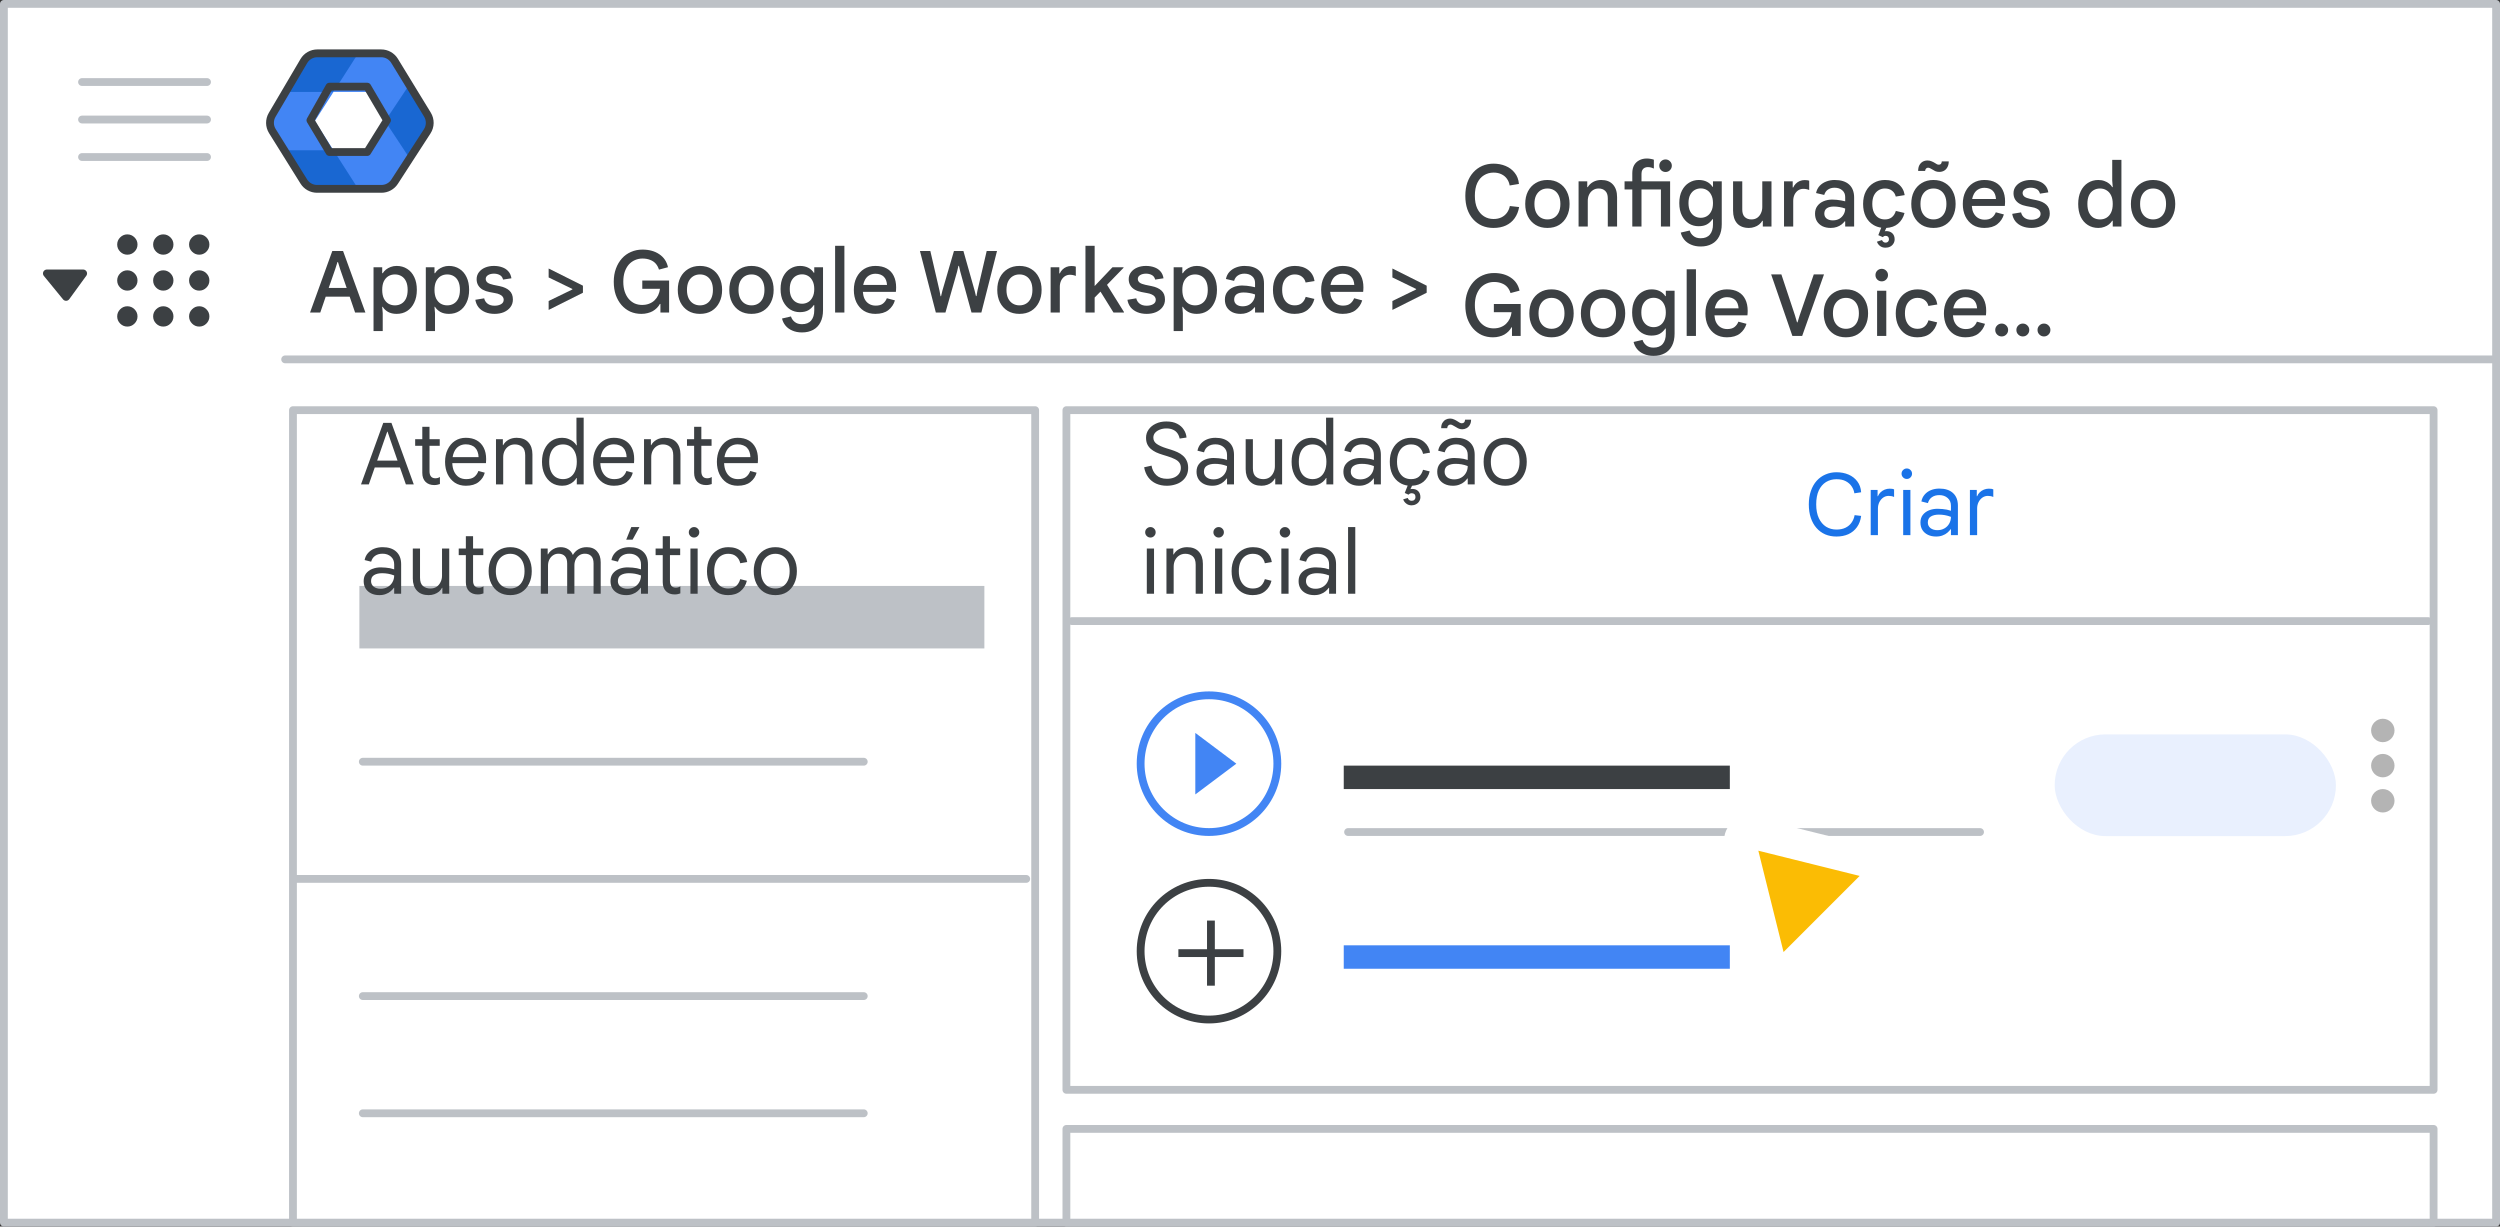 <svg width="320" height="157" viewBox="0 0 320 157" fill="none" xmlns="http://www.w3.org/2000/svg">
<rect x="0" y="0" width="320" height="157" fill="#333333" stroke="none"/>
<g id="admin-auto-attendant-2-greeting" clip-path="url(#clip0_5428_3286)">
<rect id="Rectangle" x="0.5" y="0.5" width="319" height="156" fill="white" stroke="#BDC1C6" stroke-linejoin="round"/>
<rect id="Rectangle_2" x="37.5" y="52.5" width="95" height="104" fill="white" stroke="#BDC1C6" stroke-linejoin="round"/>
<rect id="Rectangle_3" x="136.5" y="52.5" width="175" height="87" fill="white" stroke="#BDC1C6" stroke-linejoin="round"/>
<rect id="Rectangle_4" x="136.5" y="144.5" width="175" height="12" fill="white" stroke="#BDC1C6" stroke-linejoin="round"/>
<path id="Line" d="M36.5 46H319" stroke="#BDC1C6" stroke-linecap="round"/>
<g id="Admin icon - illustrated">
<g id="Group">
<path id="Vector" d="M36.407 19.233L38.831 23.168C39.214 23.791 39.922 24.174 40.688 24.174H45.849L44.92 21.531L42.688 19.233L39.547 18.722L36.407 19.233Z" fill="#1967D2"/>
<path id="Vector_2" d="M54.859 14.495L52.506 10.674L50.482 12.774L49.287 15.501L50.585 18.418L52.49 20.35L54.859 16.506C55.242 15.884 55.242 15.117 54.859 14.495Z" fill="#1967D2"/>
<path id="Vector_3" d="M45.85 6.826H40.689C39.923 6.826 39.215 7.209 38.832 7.832L36.407 11.767L39.547 12.279L42.688 11.767L44.98 9.469L45.85 6.826Z" fill="#1967D2"/>
<path id="Vector_4" d="M40.299 15.5L42.688 11.767H36.407L34.728 14.494C34.345 15.117 34.345 15.883 34.728 16.505L36.407 19.233H42.688L40.299 15.5Z" fill="#4285F4"/>
<path id="Vector_5" d="M46.898 11.767L49.287 15.5L52.505 10.673L50.755 7.832C50.372 7.209 49.663 6.826 48.897 6.826H45.85L42.688 11.767H46.898Z" fill="#4285F4"/>
<path id="Vector_6" d="M46.898 19.233H42.688L45.85 24.174H48.897C49.663 24.174 50.372 23.791 50.755 23.168L52.49 20.35L49.287 15.5L46.898 19.233Z" fill="#4285F4"/>
</g>
<path id="Path 19" fill-rule="evenodd" clip-rule="evenodd" d="M42.167 11.092H47.008L49.538 15.396L47.008 19.459H42.167L39.732 15.396L42.167 11.092Z" stroke="#3C4043" stroke-linejoin="round"/>
<path id="Path 19_2" fill-rule="evenodd" clip-rule="evenodd" d="M38.894 7.811C39.254 7.201 39.909 6.826 40.618 6.826H48.793C49.49 6.826 50.136 7.189 50.5 7.783L54.714 14.676C55.115 15.332 55.105 16.16 54.686 16.806L50.506 23.261C50.137 23.83 49.505 24.174 48.827 24.174H40.584C39.894 24.174 39.252 23.818 38.887 23.232L34.862 16.778C34.468 16.146 34.457 15.347 34.835 14.705L38.894 7.811Z" stroke="#3C4043" stroke-linejoin="round"/>
</g>
<g id="Menu">
<path id="Line_2" d="M10.5 10.5H26.5" stroke="#BDC1C6" stroke-linecap="round" stroke-linejoin="round"/>
<path id="Line_3" d="M10.5 15.3H26.5" stroke="#BDC1C6" stroke-linecap="round" stroke-linejoin="round"/>
<path id="Line_4" d="M10.5 20.1H26.5" stroke="#BDC1C6" stroke-linecap="round" stroke-linejoin="round"/>
</g>
<path id="Apps &#62; Google Worksp" d="M39.687 40L42.536 32.124H43.911L46.771 40H45.451L44.758 37.976H41.689L40.996 40H39.687ZM44.373 36.854L43.537 34.445L43.262 33.543H43.196L42.91 34.445L42.074 36.854H44.373ZM47.812 42.376V34.214H48.923V34.973H48.989C49.092 34.804 49.227 34.65 49.396 34.511C49.572 34.372 49.777 34.258 50.012 34.17C50.246 34.082 50.499 34.038 50.771 34.038C51.277 34.038 51.724 34.163 52.113 34.412C52.502 34.654 52.806 35.006 53.026 35.468C53.246 35.923 53.356 36.469 53.356 37.107C53.356 37.738 53.242 38.284 53.015 38.746C52.795 39.208 52.49 39.564 52.102 39.813C51.721 40.055 51.277 40.176 50.771 40.176C50.331 40.176 49.957 40.088 49.649 39.912C49.348 39.729 49.128 39.516 48.989 39.274H48.923L48.989 40.088V42.376H47.812ZM50.551 39.087C50.866 39.087 51.145 39.014 51.387 38.867C51.636 38.72 51.831 38.5 51.97 38.207C52.109 37.906 52.179 37.54 52.179 37.107C52.179 36.667 52.109 36.3 51.97 36.007C51.831 35.714 51.636 35.494 51.387 35.347C51.145 35.2 50.866 35.127 50.551 35.127C50.243 35.127 49.964 35.2 49.715 35.347C49.473 35.494 49.279 35.714 49.132 36.007C48.992 36.3 48.923 36.667 48.923 37.107C48.923 37.54 48.992 37.906 49.132 38.207C49.279 38.5 49.473 38.72 49.715 38.867C49.964 39.014 50.243 39.087 50.551 39.087ZM54.504 42.376V34.214H55.615V34.973H55.681C55.784 34.804 55.919 34.65 56.088 34.511C56.264 34.372 56.469 34.258 56.704 34.17C56.939 34.082 57.192 34.038 57.463 34.038C57.969 34.038 58.416 34.163 58.805 34.412C59.194 34.654 59.498 35.006 59.718 35.468C59.938 35.923 60.048 36.469 60.048 37.107C60.048 37.738 59.934 38.284 59.707 38.746C59.487 39.208 59.183 39.564 58.794 39.813C58.413 40.055 57.969 40.176 57.463 40.176C57.023 40.176 56.649 40.088 56.341 39.912C56.041 39.729 55.821 39.516 55.681 39.274H55.615L55.681 40.088V42.376H54.504ZM57.243 39.087C57.559 39.087 57.837 39.014 58.079 38.867C58.328 38.72 58.523 38.5 58.662 38.207C58.801 37.906 58.871 37.54 58.871 37.107C58.871 36.667 58.801 36.3 58.662 36.007C58.523 35.714 58.328 35.494 58.079 35.347C57.837 35.2 57.559 35.127 57.243 35.127C56.935 35.127 56.657 35.2 56.407 35.347C56.165 35.494 55.971 35.714 55.824 36.007C55.685 36.3 55.615 36.667 55.615 37.107C55.615 37.54 55.685 37.906 55.824 38.207C55.971 38.5 56.165 38.72 56.407 38.867C56.657 39.014 56.935 39.087 57.243 39.087ZM63.307 40.176C62.86 40.176 62.46 40.103 62.108 39.956C61.756 39.809 61.47 39.6 61.25 39.329C61.038 39.058 60.902 38.739 60.843 38.372L61.976 38.185C62.035 38.464 62.178 38.691 62.405 38.867C62.633 39.043 62.933 39.131 63.307 39.131C63.623 39.131 63.894 39.069 64.121 38.944C64.356 38.812 64.473 38.621 64.473 38.372C64.473 38.218 64.429 38.086 64.341 37.976C64.253 37.859 64.125 37.763 63.956 37.69C63.795 37.609 63.593 37.551 63.351 37.514L62.658 37.382C62.336 37.323 62.05 37.224 61.8 37.085C61.551 36.946 61.357 36.762 61.217 36.535C61.078 36.308 61.008 36.04 61.008 35.732C61.008 35.395 61.107 35.098 61.305 34.841C61.503 34.584 61.767 34.386 62.097 34.247C62.435 34.108 62.805 34.038 63.208 34.038C63.612 34.038 63.971 34.097 64.286 34.214C64.602 34.324 64.862 34.496 65.067 34.731C65.273 34.958 65.405 35.255 65.463 35.622L64.396 35.787C64.323 35.508 64.18 35.314 63.967 35.204C63.755 35.087 63.509 35.028 63.23 35.028C62.922 35.028 62.669 35.09 62.471 35.215C62.273 35.34 62.174 35.501 62.174 35.699C62.174 35.89 62.251 36.047 62.405 36.172C62.559 36.289 62.805 36.385 63.142 36.458L63.945 36.623C64.488 36.733 64.906 36.924 65.199 37.195C65.5 37.466 65.65 37.848 65.65 38.339C65.65 38.713 65.544 39.039 65.331 39.318C65.126 39.589 64.847 39.802 64.495 39.956C64.143 40.103 63.747 40.176 63.307 40.176Z" fill="#3C4043"/>
<g id="nav-apps">
<path id="Shape" fill-rule="evenodd" clip-rule="evenodd" d="M16.3 32.601C15.947 32.601 15.642 32.472 15.385 32.215C15.128 31.959 15 31.654 15 31.3C15 30.947 15.128 30.641 15.385 30.384C15.642 30.128 15.947 30 16.3 30C16.654 30 16.959 30.128 17.216 30.384C17.473 30.641 17.601 30.947 17.601 31.3C17.601 31.654 17.473 31.959 17.216 32.215C16.959 32.472 16.654 32.601 16.3 32.601ZM20.901 41.802C20.547 41.802 20.242 41.674 19.985 41.418C19.729 41.161 19.601 40.855 19.601 40.502C19.601 40.148 19.729 39.842 19.985 39.586C20.242 39.329 20.547 39.201 20.901 39.201C21.255 39.201 21.56 39.329 21.817 39.586C22.073 39.842 22.201 40.148 22.201 40.502C22.201 40.855 22.073 41.161 21.817 41.418C21.56 41.674 21.255 41.802 20.901 41.802ZM15.385 41.418C15.642 41.674 15.947 41.802 16.3 41.802C16.654 41.802 16.959 41.674 17.216 41.418C17.473 41.161 17.601 40.855 17.601 40.502C17.601 40.148 17.473 39.842 17.216 39.586C16.959 39.329 16.654 39.201 16.3 39.201C15.947 39.201 15.642 39.329 15.385 39.586C15.128 39.842 15 40.148 15 40.502C15 40.855 15.128 41.161 15.385 41.418ZM16.3 37.201C15.947 37.201 15.642 37.073 15.385 36.817C15.128 36.56 15 36.255 15 35.901C15 35.547 15.128 35.242 15.385 34.985C15.642 34.729 15.947 34.601 16.3 34.601C16.654 34.601 16.959 34.729 17.216 34.985C17.473 35.242 17.601 35.547 17.601 35.901C17.601 36.255 17.473 36.56 17.216 36.817C16.959 37.073 16.654 37.201 16.3 37.201ZM19.985 36.817C20.242 37.073 20.547 37.201 20.901 37.201C21.255 37.201 21.56 37.073 21.817 36.817C22.073 36.56 22.201 36.255 22.201 35.901C22.201 35.547 22.073 35.242 21.817 34.985C21.56 34.729 21.255 34.601 20.901 34.601C20.547 34.601 20.242 34.729 19.985 34.985C19.729 35.242 19.601 35.547 19.601 35.901C19.601 36.255 19.729 36.56 19.985 36.817ZM25.502 32.601C25.148 32.601 24.843 32.472 24.587 32.215C24.33 31.959 24.201 31.654 24.201 31.3C24.201 30.947 24.33 30.641 24.587 30.384C24.843 30.128 25.148 30 25.502 30C25.855 30 26.161 30.128 26.418 30.384C26.674 30.641 26.802 30.947 26.802 31.3C26.802 31.654 26.674 31.959 26.418 32.215C26.161 32.472 25.855 32.601 25.502 32.601ZM19.985 32.215C20.242 32.472 20.547 32.601 20.901 32.601C21.255 32.601 21.56 32.472 21.817 32.215C22.073 31.959 22.201 31.654 22.201 31.3C22.201 30.947 22.073 30.641 21.817 30.384C21.56 30.128 21.255 30 20.901 30C20.547 30 20.242 30.128 19.985 30.384C19.729 30.641 19.601 30.947 19.601 31.3C19.601 31.654 19.729 31.959 19.985 32.215ZM25.502 37.201C25.148 37.201 24.843 37.073 24.587 36.817C24.33 36.56 24.201 36.255 24.201 35.901C24.201 35.547 24.33 35.242 24.587 34.985C24.843 34.729 25.148 34.601 25.502 34.601C25.855 34.601 26.161 34.729 26.418 34.985C26.674 35.242 26.802 35.547 26.802 35.901C26.802 36.255 26.674 36.56 26.418 36.817C26.161 37.073 25.855 37.201 25.502 37.201ZM24.587 41.418C24.843 41.674 25.148 41.802 25.502 41.802C25.855 41.802 26.161 41.674 26.418 41.418C26.674 41.161 26.802 40.855 26.802 40.502C26.802 40.148 26.674 39.842 26.418 39.586C26.161 39.329 25.855 39.201 25.502 39.201C25.148 39.201 24.843 39.329 24.587 39.586C24.33 39.842 24.201 40.148 24.201 40.502C24.201 40.855 24.33 41.161 24.587 41.418Z" fill="#3C4043"/>
</g>
<g id="Icons/arrow-expand-sm-filled-dark">
<path id="Path 4" fill-rule="evenodd" clip-rule="evenodd" d="M6 35H10.643L8.458 38.004L6 35Z" fill="#3C4043" stroke="#3C4043" stroke-linecap="round" stroke-linejoin="round"/>
</g>
<path id="Create" d="M235.07 68.676C234.542 68.676 234.062 68.584 233.629 68.401C233.196 68.21 232.822 67.935 232.507 67.576C232.192 67.217 231.95 66.784 231.781 66.278C231.612 65.772 231.528 65.2 231.528 64.562C231.528 63.924 231.616 63.352 231.792 62.846C231.968 62.333 232.214 61.9 232.529 61.548C232.852 61.189 233.229 60.917 233.662 60.734C234.095 60.543 234.564 60.448 235.07 60.448C235.635 60.448 236.148 60.547 236.61 60.745C237.072 60.943 237.446 61.233 237.732 61.614C238.025 61.995 238.19 62.461 238.227 63.011L237.358 63.143C237.314 62.828 237.2 62.534 237.017 62.263C236.834 61.984 236.581 61.761 236.258 61.592C235.943 61.423 235.547 61.339 235.07 61.339C234.571 61.339 234.124 61.46 233.728 61.702C233.339 61.944 233.031 62.303 232.804 62.78C232.584 63.257 232.474 63.851 232.474 64.562C232.474 65.266 232.588 65.856 232.815 66.333C233.042 66.81 233.35 67.173 233.739 67.422C234.135 67.664 234.579 67.785 235.07 67.785C235.525 67.785 235.913 67.704 236.236 67.543C236.559 67.382 236.815 67.162 237.006 66.883C237.204 66.604 237.332 66.289 237.391 65.937L238.227 66.036C238.154 66.601 237.974 67.081 237.688 67.477C237.402 67.873 237.035 68.174 236.588 68.379C236.141 68.577 235.635 68.676 235.07 68.676ZM239.451 68.5V62.714H240.331V63.517H240.375C240.449 63.326 240.562 63.158 240.716 63.011C240.87 62.864 241.046 62.751 241.244 62.67C241.45 62.589 241.659 62.549 241.871 62.549C242.011 62.549 242.124 62.556 242.212 62.571C242.3 62.586 242.377 62.608 242.443 62.637V63.616C242.341 63.565 242.231 63.528 242.113 63.506C241.996 63.484 241.875 63.473 241.75 63.473C241.494 63.473 241.259 63.546 241.046 63.693C240.841 63.84 240.676 64.038 240.551 64.287C240.434 64.529 240.375 64.797 240.375 65.09V68.5H239.451ZM243.608 68.5V62.714H244.532V68.5H243.608ZM244.07 61.306C243.887 61.306 243.729 61.24 243.597 61.108C243.465 60.976 243.399 60.818 243.399 60.635C243.399 60.444 243.465 60.287 243.597 60.162C243.729 60.03 243.887 59.964 244.07 59.964C244.261 59.964 244.419 60.03 244.543 60.162C244.675 60.287 244.741 60.444 244.741 60.635C244.741 60.818 244.675 60.976 244.543 61.108C244.419 61.24 244.261 61.306 244.07 61.306ZM247.818 68.676C247.422 68.676 247.073 68.603 246.773 68.456C246.472 68.309 246.237 68.104 246.069 67.84C245.9 67.569 245.816 67.25 245.816 66.883C245.816 66.494 245.915 66.172 246.113 65.915C246.318 65.651 246.586 65.453 246.916 65.321C247.253 65.189 247.616 65.123 248.005 65.123C248.232 65.123 248.441 65.134 248.632 65.156C248.83 65.171 249.017 65.196 249.193 65.233C249.376 65.27 249.552 65.317 249.721 65.376V64.738C249.721 64.32 249.581 63.99 249.303 63.748C249.024 63.499 248.668 63.374 248.236 63.374C247.854 63.374 247.539 63.462 247.29 63.638C247.04 63.807 246.868 64.06 246.773 64.397L245.937 64.188C246.003 63.843 246.142 63.55 246.355 63.308C246.567 63.059 246.835 62.868 247.158 62.736C247.488 62.604 247.847 62.538 248.236 62.538C248.991 62.538 249.574 62.729 249.985 63.11C250.403 63.491 250.612 64.027 250.612 64.716V68.5H249.721V67.741H249.677C249.574 67.888 249.438 68.034 249.27 68.181C249.101 68.328 248.896 68.445 248.654 68.533C248.419 68.628 248.14 68.676 247.818 68.676ZM247.983 67.862C248.32 67.862 248.617 67.789 248.874 67.642C249.138 67.495 249.343 67.294 249.49 67.037C249.644 66.773 249.721 66.48 249.721 66.157C249.449 66.054 249.189 65.981 248.94 65.937C248.69 65.893 248.434 65.871 248.17 65.871C247.752 65.871 247.411 65.952 247.147 66.113C246.89 66.267 246.762 66.524 246.762 66.883C246.762 67.176 246.875 67.415 247.103 67.598C247.337 67.774 247.631 67.862 247.983 67.862ZM252.149 68.5V62.714H253.029V63.517H253.073C253.146 63.326 253.26 63.158 253.414 63.011C253.568 62.864 253.744 62.751 253.942 62.67C254.147 62.589 254.356 62.549 254.569 62.549C254.708 62.549 254.822 62.556 254.91 62.571C254.998 62.586 255.075 62.608 255.141 62.637V63.616C255.038 63.565 254.928 63.528 254.811 63.506C254.693 63.484 254.572 63.473 254.448 63.473C254.191 63.473 253.956 63.546 253.744 63.693C253.538 63.84 253.373 64.038 253.249 64.287C253.131 64.529 253.073 64.797 253.073 65.09V68.5H252.149Z" fill="#1A73E8"/>
<g id="UI/header-dark-grey">
<rect id="Rectangle_5" x="46" y="75" width="80" height="8" fill="#BDC1C6"/>
</g>
<g id="UI/line-light-grey">
<path id="Line 5" d="M46.439 97.5H110.561" stroke="#BDC1C6" stroke-linecap="round" stroke-linejoin="round"/>
</g>
<g id="UI/line-light-grey_2">
<path id="Line 5_2" d="M46.439 127.5H110.561" stroke="#BDC1C6" stroke-linecap="round" stroke-linejoin="round"/>
</g>
<g id="UI/line-light-grey_3">
<path id="Line 5_3" d="M37.642 112.5H131.358" stroke="#BDC1C6" stroke-linecap="round" stroke-linejoin="round"/>
</g>
<g id="UI/line-light-grey_4">
<path id="Line 5_4" d="M137.189 79.5H310.811" stroke="#BDC1C6" stroke-linecap="round" stroke-linejoin="round"/>
</g>
<g id="UI/line-light-grey_5">
<path id="Line 5_5" d="M172.554 106.5H253.446" stroke="#BDC1C6" stroke-linecap="round" stroke-linejoin="round"/>
</g>
<path id="Auto attendant" d="M46.209 62L49.058 54.124H50.103L52.963 62H51.951L51.192 59.833H47.969L47.21 62H46.209ZM50.884 58.953L49.894 56.104L49.608 55.257H49.564L49.267 56.104L48.277 58.953H50.884ZM53.141 56.214H54.054V54.63H54.978V56.214H56.287V57.061H54.978V60.339C54.978 60.618 55.04 60.834 55.165 60.988C55.29 61.142 55.477 61.219 55.726 61.219C55.851 61.219 55.957 61.204 56.045 61.175C56.14 61.146 56.228 61.105 56.309 61.054V61.956C56.214 61.993 56.111 62.022 56.001 62.044C55.891 62.073 55.748 62.088 55.572 62.088C55.117 62.088 54.751 61.952 54.472 61.681C54.193 61.402 54.054 61.017 54.054 60.526V57.061H53.141V56.214ZM59.63 62.176C59.087 62.176 58.614 62.044 58.211 61.78C57.815 61.509 57.507 61.142 57.287 60.68C57.074 60.218 56.968 59.697 56.968 59.118C56.968 58.524 57.078 57.996 57.298 57.534C57.525 57.065 57.837 56.698 58.233 56.434C58.636 56.17 59.098 56.038 59.619 56.038C60.176 56.038 60.645 56.148 61.027 56.368C61.416 56.588 61.712 56.903 61.918 57.314C62.123 57.717 62.226 58.201 62.226 58.766C62.226 58.861 62.222 58.957 62.215 59.052C62.215 59.14 62.211 59.217 62.204 59.283H57.892C57.907 59.679 57.98 60.024 58.112 60.317C58.258 60.647 58.464 60.9 58.728 61.076C58.999 61.245 59.311 61.329 59.663 61.329C60.125 61.329 60.473 61.234 60.708 61.043C60.95 60.845 61.126 60.592 61.236 60.284L62.05 60.504C61.932 60.973 61.672 61.369 61.269 61.692C60.873 62.015 60.327 62.176 59.63 62.176ZM57.936 58.513H61.258C61.251 58.264 61.21 58.04 61.137 57.842C61.071 57.637 60.968 57.464 60.829 57.325C60.697 57.178 60.528 57.068 60.323 56.995C60.125 56.914 59.89 56.874 59.619 56.874C59.274 56.874 58.97 56.962 58.706 57.138C58.449 57.307 58.251 57.556 58.112 57.886C58.031 58.069 57.972 58.278 57.936 58.513ZM63.486 62V56.214H64.366V56.973H64.41C64.549 56.702 64.769 56.478 65.07 56.302C65.378 56.126 65.73 56.038 66.126 56.038C66.778 56.038 67.277 56.229 67.622 56.61C67.974 56.991 68.15 57.508 68.15 58.161V62H67.226V58.282C67.226 57.776 67.097 57.417 66.841 57.204C66.591 56.991 66.28 56.885 65.906 56.885C65.598 56.885 65.33 56.962 65.103 57.116C64.883 57.263 64.71 57.461 64.586 57.71C64.468 57.952 64.41 58.223 64.41 58.524V62H63.486ZM71.96 62.176C71.439 62.176 70.985 62.048 70.596 61.791C70.207 61.527 69.907 61.164 69.694 60.702C69.481 60.24 69.375 59.708 69.375 59.107C69.375 58.498 69.481 57.967 69.694 57.512C69.907 57.05 70.204 56.691 70.585 56.434C70.974 56.17 71.428 56.038 71.949 56.038C72.242 56.038 72.51 56.086 72.752 56.181C72.994 56.269 73.203 56.386 73.379 56.533C73.555 56.68 73.691 56.837 73.786 57.006H73.83L73.786 56.214V53.464H74.71V62H73.83V61.186H73.786C73.691 61.355 73.555 61.516 73.379 61.67C73.203 61.824 72.994 61.945 72.752 62.033C72.517 62.128 72.253 62.176 71.96 62.176ZM72.059 61.329C72.411 61.329 72.719 61.245 72.983 61.076C73.247 60.907 73.452 60.658 73.599 60.328C73.753 59.991 73.83 59.584 73.83 59.107C73.83 58.623 73.753 58.216 73.599 57.886C73.452 57.556 73.247 57.307 72.983 57.138C72.719 56.969 72.411 56.885 72.059 56.885C71.714 56.885 71.406 56.969 71.135 57.138C70.871 57.307 70.666 57.556 70.519 57.886C70.372 58.216 70.299 58.623 70.299 59.107C70.299 59.584 70.372 59.991 70.519 60.328C70.666 60.658 70.871 60.907 71.135 61.076C71.406 61.245 71.714 61.329 72.059 61.329ZM78.579 62.176C78.036 62.176 77.563 62.044 77.16 61.78C76.764 61.509 76.456 61.142 76.236 60.68C76.023 60.218 75.917 59.697 75.917 59.118C75.917 58.524 76.027 57.996 76.247 57.534C76.474 57.065 76.786 56.698 77.182 56.434C77.585 56.17 78.047 56.038 78.568 56.038C79.125 56.038 79.595 56.148 79.976 56.368C80.365 56.588 80.662 56.903 80.867 57.314C81.072 57.717 81.175 58.201 81.175 58.766C81.175 58.861 81.171 58.957 81.164 59.052C81.164 59.14 81.16 59.217 81.153 59.283H76.841C76.856 59.679 76.929 60.024 77.061 60.317C77.208 60.647 77.413 60.9 77.677 61.076C77.948 61.245 78.26 61.329 78.612 61.329C79.074 61.329 79.422 61.234 79.657 61.043C79.899 60.845 80.075 60.592 80.185 60.284L80.999 60.504C80.882 60.973 80.621 61.369 80.218 61.692C79.822 62.015 79.276 62.176 78.579 62.176ZM76.885 58.513H80.207C80.2 58.264 80.159 58.04 80.086 57.842C80.02 57.637 79.917 57.464 79.778 57.325C79.646 57.178 79.477 57.068 79.272 56.995C79.074 56.914 78.839 56.874 78.568 56.874C78.223 56.874 77.919 56.962 77.655 57.138C77.398 57.307 77.2 57.556 77.061 57.886C76.98 58.069 76.922 58.278 76.885 58.513ZM82.435 62V56.214H83.315V56.973H83.359C83.498 56.702 83.718 56.478 84.019 56.302C84.327 56.126 84.679 56.038 85.075 56.038C85.728 56.038 86.226 56.229 86.571 56.61C86.923 56.991 87.099 57.508 87.099 58.161V62H86.175V58.282C86.175 57.776 86.046 57.417 85.79 57.204C85.54 56.991 85.229 56.885 84.855 56.885C84.547 56.885 84.279 56.962 84.052 57.116C83.832 57.263 83.659 57.461 83.535 57.71C83.418 57.952 83.359 58.223 83.359 58.524V62H82.435ZM87.935 56.214H88.848V54.63H89.772V56.214H91.081V57.061H89.772V60.339C89.772 60.618 89.834 60.834 89.959 60.988C90.084 61.142 90.271 61.219 90.52 61.219C90.645 61.219 90.751 61.204 90.839 61.175C90.934 61.146 91.022 61.105 91.103 61.054V61.956C91.008 61.993 90.905 62.022 90.795 62.044C90.685 62.073 90.542 62.088 90.366 62.088C89.911 62.088 89.545 61.952 89.266 61.681C88.987 61.402 88.848 61.017 88.848 60.526V57.061H87.935V56.214ZM94.424 62.176C93.881 62.176 93.408 62.044 93.005 61.78C92.609 61.509 92.301 61.142 92.081 60.68C91.868 60.218 91.762 59.697 91.762 59.118C91.762 58.524 91.872 57.996 92.092 57.534C92.319 57.065 92.631 56.698 93.027 56.434C93.43 56.17 93.892 56.038 94.413 56.038C94.97 56.038 95.439 56.148 95.821 56.368C96.21 56.588 96.507 56.903 96.712 57.314C96.917 57.717 97.02 58.201 97.02 58.766C97.02 58.861 97.016 58.957 97.009 59.052C97.009 59.14 97.005 59.217 96.998 59.283H92.686C92.701 59.679 92.774 60.024 92.906 60.317C93.052 60.647 93.258 60.9 93.522 61.076C93.793 61.245 94.105 61.329 94.457 61.329C94.919 61.329 95.267 61.234 95.502 61.043C95.744 60.845 95.92 60.592 96.03 60.284L96.844 60.504C96.727 60.973 96.466 61.369 96.063 61.692C95.667 62.015 95.121 62.176 94.424 62.176ZM92.73 58.513H96.052C96.044 58.264 96.004 58.04 95.931 57.842C95.865 57.637 95.762 57.464 95.623 57.325C95.491 57.178 95.322 57.068 95.117 56.995C94.919 56.914 94.684 56.874 94.413 56.874C94.068 56.874 93.764 56.962 93.5 57.138C93.243 57.307 93.045 57.556 92.906 57.886C92.825 58.069 92.766 58.278 92.73 58.513ZM48.552 76.176C48.156 76.176 47.808 76.103 47.507 75.956C47.206 75.809 46.972 75.604 46.803 75.34C46.634 75.069 46.55 74.75 46.55 74.383C46.55 73.994 46.649 73.672 46.847 73.415C47.052 73.151 47.32 72.953 47.65 72.821C47.987 72.689 48.35 72.623 48.739 72.623C48.966 72.623 49.175 72.634 49.366 72.656C49.564 72.671 49.751 72.696 49.927 72.733C50.11 72.77 50.286 72.817 50.455 72.876V72.238C50.455 71.82 50.316 71.49 50.037 71.248C49.758 70.999 49.403 70.874 48.97 70.874C48.589 70.874 48.273 70.962 48.024 71.138C47.775 71.307 47.602 71.56 47.507 71.897L46.671 71.688C46.737 71.343 46.876 71.05 47.089 70.808C47.302 70.559 47.569 70.368 47.892 70.236C48.222 70.104 48.581 70.038 48.97 70.038C49.725 70.038 50.308 70.229 50.719 70.61C51.137 70.991 51.346 71.527 51.346 72.216V76H50.455V75.241H50.411C50.308 75.388 50.173 75.534 50.004 75.681C49.835 75.828 49.63 75.945 49.388 76.033C49.153 76.128 48.875 76.176 48.552 76.176ZM48.717 75.362C49.054 75.362 49.351 75.289 49.608 75.142C49.872 74.995 50.077 74.794 50.224 74.537C50.378 74.273 50.455 73.98 50.455 73.657C50.184 73.554 49.923 73.481 49.674 73.437C49.425 73.393 49.168 73.371 48.904 73.371C48.486 73.371 48.145 73.452 47.881 73.613C47.624 73.767 47.496 74.024 47.496 74.383C47.496 74.676 47.61 74.915 47.837 75.098C48.072 75.274 48.365 75.362 48.717 75.362ZM54.863 76.176C54.218 76.176 53.719 75.985 53.367 75.604C53.015 75.223 52.839 74.706 52.839 74.053V70.214H53.763V73.932C53.763 74.438 53.888 74.797 54.137 75.01C54.394 75.223 54.709 75.329 55.083 75.329C55.398 75.329 55.666 75.256 55.886 75.109C56.106 74.955 56.275 74.753 56.392 74.504C56.517 74.255 56.579 73.983 56.579 73.69V70.214H57.503V76H56.623V75.241H56.579C56.491 75.417 56.363 75.578 56.194 75.725C56.025 75.864 55.827 75.974 55.6 76.055C55.373 76.136 55.127 76.176 54.863 76.176ZM58.716 70.214H59.629V68.63H60.553V70.214H61.862V71.061H60.553V74.339C60.553 74.618 60.616 74.834 60.74 74.988C60.865 75.142 61.052 75.219 61.301 75.219C61.426 75.219 61.532 75.204 61.62 75.175C61.716 75.146 61.804 75.105 61.884 75.054V75.956C61.789 75.993 61.686 76.022 61.576 76.044C61.466 76.073 61.323 76.088 61.147 76.088C60.693 76.088 60.326 75.952 60.047 75.681C59.769 75.402 59.629 75.017 59.629 74.526V71.061H58.716V70.214ZM65.315 76.176C64.75 76.176 64.259 76.048 63.841 75.791C63.43 75.527 63.111 75.164 62.884 74.702C62.657 74.24 62.543 73.708 62.543 73.107C62.543 72.498 62.657 71.967 62.884 71.512C63.111 71.05 63.43 70.691 63.841 70.434C64.259 70.17 64.75 70.038 65.315 70.038C65.88 70.038 66.367 70.17 66.778 70.434C67.189 70.691 67.504 71.05 67.724 71.512C67.951 71.967 68.065 72.498 68.065 73.107C68.065 73.708 67.951 74.24 67.724 74.702C67.504 75.164 67.189 75.527 66.778 75.791C66.367 76.048 65.88 76.176 65.315 76.176ZM65.315 75.329C65.674 75.329 65.99 75.241 66.261 75.065C66.54 74.889 66.756 74.636 66.91 74.306C67.064 73.976 67.141 73.576 67.141 73.107C67.141 72.638 67.064 72.238 66.91 71.908C66.756 71.578 66.54 71.325 66.261 71.149C65.99 70.973 65.674 70.885 65.315 70.885C64.956 70.885 64.637 70.973 64.358 71.149C64.079 71.325 63.859 71.578 63.698 71.908C63.544 72.238 63.467 72.638 63.467 73.107C63.467 73.576 63.544 73.976 63.698 74.306C63.859 74.636 64.079 74.889 64.358 75.065C64.637 75.241 64.956 75.329 65.315 75.329ZM69.222 76V70.214H70.102V70.951H70.146C70.241 70.775 70.37 70.621 70.531 70.489C70.692 70.35 70.876 70.24 71.081 70.159C71.294 70.078 71.517 70.038 71.752 70.038C72.141 70.038 72.471 70.13 72.742 70.313C73.013 70.489 73.208 70.731 73.325 71.039C73.494 70.738 73.728 70.496 74.029 70.313C74.337 70.13 74.693 70.038 75.096 70.038C75.668 70.038 76.108 70.214 76.416 70.566C76.731 70.911 76.889 71.38 76.889 71.974V76H75.976V72.128C75.976 71.695 75.877 71.38 75.679 71.182C75.488 70.977 75.213 70.874 74.854 70.874C74.597 70.874 74.366 70.94 74.161 71.072C73.963 71.204 73.805 71.384 73.688 71.611C73.578 71.838 73.523 72.095 73.523 72.381V76H72.599V72.139C72.599 71.706 72.5 71.387 72.302 71.182C72.104 70.977 71.829 70.874 71.477 70.874C71.22 70.874 70.989 70.944 70.784 71.083C70.586 71.215 70.428 71.398 70.311 71.633C70.201 71.86 70.146 72.117 70.146 72.403V76H69.222ZM80.145 76.176C79.749 76.176 79.4 76.103 79.1 75.956C78.799 75.809 78.564 75.604 78.396 75.34C78.227 75.069 78.143 74.75 78.143 74.383C78.143 73.994 78.242 73.672 78.44 73.415C78.645 73.151 78.913 72.953 79.243 72.821C79.58 72.689 79.943 72.623 80.332 72.623C80.559 72.623 80.768 72.634 80.959 72.656C81.157 72.671 81.344 72.696 81.52 72.733C81.703 72.77 81.879 72.817 82.048 72.876V72.238C82.048 71.82 81.908 71.49 81.63 71.248C81.351 70.999 80.995 70.874 80.563 70.874C80.181 70.874 79.866 70.962 79.617 71.138C79.367 71.307 79.195 71.56 79.1 71.897L78.264 71.688C78.33 71.343 78.469 71.05 78.682 70.808C78.894 70.559 79.162 70.368 79.485 70.236C79.815 70.104 80.174 70.038 80.563 70.038C81.318 70.038 81.901 70.229 82.312 70.61C82.73 70.991 82.939 71.527 82.939 72.216V76H82.048V75.241H82.004C81.901 75.388 81.765 75.534 81.597 75.681C81.428 75.828 81.223 75.945 80.981 76.033C80.746 76.128 80.467 76.176 80.145 76.176ZM80.31 75.362C80.647 75.362 80.944 75.289 81.201 75.142C81.465 74.995 81.67 74.794 81.817 74.537C81.971 74.273 82.048 73.98 82.048 73.657C81.776 73.554 81.516 73.481 81.267 73.437C81.017 73.393 80.761 73.371 80.497 73.371C80.079 73.371 79.738 73.452 79.474 73.613C79.217 73.767 79.089 74.024 79.089 74.383C79.089 74.676 79.202 74.915 79.43 75.098C79.664 75.274 79.958 75.362 80.31 75.362ZM80.156 69.081L80.805 67.464H81.85L80.97 69.081H80.156ZM83.917 70.214H84.83V68.63H85.754V70.214H87.063V71.061H85.754V74.339C85.754 74.618 85.817 74.834 85.941 74.988C86.066 75.142 86.253 75.219 86.502 75.219C86.627 75.219 86.733 75.204 86.821 75.175C86.917 75.146 87.005 75.105 87.085 75.054V75.956C86.99 75.993 86.887 76.022 86.777 76.044C86.667 76.073 86.524 76.088 86.348 76.088C85.894 76.088 85.527 75.952 85.248 75.681C84.97 75.402 84.83 75.017 84.83 74.526V71.061H83.917V70.214ZM88.375 76V70.214H89.299V76H88.375ZM88.837 68.806C88.654 68.806 88.496 68.74 88.364 68.608C88.232 68.476 88.166 68.318 88.166 68.135C88.166 67.944 88.232 67.787 88.364 67.662C88.496 67.53 88.654 67.464 88.837 67.464C89.028 67.464 89.185 67.53 89.31 67.662C89.442 67.787 89.508 67.944 89.508 68.135C89.508 68.318 89.442 68.476 89.31 68.608C89.185 68.74 89.028 68.806 88.837 68.806ZM93.189 76.176C92.647 76.176 92.174 76.051 91.77 75.802C91.367 75.545 91.052 75.186 90.824 74.724C90.604 74.262 90.494 73.723 90.494 73.107C90.494 72.484 90.612 71.945 90.846 71.49C91.081 71.028 91.404 70.672 91.814 70.423C92.225 70.166 92.694 70.038 93.222 70.038C93.919 70.038 94.476 70.218 94.894 70.577C95.312 70.929 95.562 71.384 95.642 71.941L94.751 72.095C94.678 71.743 94.509 71.453 94.245 71.226C93.989 70.999 93.644 70.885 93.211 70.885C92.859 70.885 92.548 70.973 92.276 71.149C92.012 71.318 91.803 71.567 91.649 71.897C91.495 72.227 91.418 72.63 91.418 73.107C91.418 73.576 91.495 73.98 91.649 74.317C91.803 74.647 92.012 74.9 92.276 75.076C92.548 75.245 92.859 75.329 93.211 75.329C93.622 75.329 93.952 75.23 94.201 75.032C94.451 74.827 94.634 74.526 94.751 74.13L95.598 74.339C95.466 74.889 95.195 75.333 94.784 75.67C94.381 76.007 93.849 76.176 93.189 76.176ZM99.25 76.176C98.685 76.176 98.194 76.048 97.776 75.791C97.365 75.527 97.046 75.164 96.819 74.702C96.591 74.24 96.478 73.708 96.478 73.107C96.478 72.498 96.591 71.967 96.819 71.512C97.046 71.05 97.365 70.691 97.776 70.434C98.194 70.17 98.685 70.038 99.25 70.038C99.814 70.038 100.302 70.17 100.713 70.434C101.123 70.691 101.439 71.05 101.659 71.512C101.886 71.967 102 72.498 102 73.107C102 73.708 101.886 74.24 101.659 74.702C101.439 75.164 101.123 75.527 100.713 75.791C100.302 76.048 99.814 76.176 99.25 76.176ZM99.25 75.329C99.609 75.329 99.924 75.241 100.196 75.065C100.474 74.889 100.691 74.636 100.845 74.306C100.999 73.976 101.076 73.576 101.076 73.107C101.076 72.638 100.999 72.238 100.845 71.908C100.691 71.578 100.474 71.325 100.196 71.149C99.924 70.973 99.609 70.885 99.25 70.885C98.89 70.885 98.571 70.973 98.293 71.149C98.014 71.325 97.794 71.578 97.633 71.908C97.479 72.238 97.402 72.638 97.402 73.107C97.402 73.576 97.479 73.976 97.633 74.306C97.794 74.636 98.014 74.889 98.293 75.065C98.571 75.241 98.89 75.329 99.25 75.329Z" fill="#3C4043"/>
<path id="Initial greeting" d="M149.344 62.176C148.845 62.176 148.391 62.084 147.98 61.901C147.577 61.718 147.243 61.45 146.979 61.098C146.715 60.746 146.539 60.317 146.451 59.811L147.397 59.602C147.478 60.093 147.679 60.497 148.002 60.812C148.332 61.127 148.787 61.285 149.366 61.285C149.718 61.285 150.026 61.23 150.29 61.12C150.561 61.003 150.77 60.841 150.917 60.636C151.071 60.423 151.148 60.178 151.148 59.899C151.148 59.62 151.082 59.393 150.95 59.217C150.825 59.041 150.635 58.891 150.378 58.766C150.121 58.634 149.799 58.509 149.41 58.392L148.805 58.205C148.512 58.117 148.237 58.014 147.98 57.897C147.723 57.772 147.496 57.626 147.298 57.457C147.107 57.288 146.957 57.087 146.847 56.852C146.744 56.617 146.693 56.342 146.693 56.027C146.693 55.638 146.803 55.29 147.023 54.982C147.243 54.667 147.547 54.417 147.936 54.234C148.332 54.043 148.783 53.948 149.289 53.948C149.839 53.948 150.297 54.043 150.664 54.234C151.038 54.425 151.324 54.678 151.522 54.993C151.727 55.301 151.845 55.638 151.874 56.005L150.994 56.137C150.943 55.873 150.847 55.646 150.708 55.455C150.569 55.257 150.382 55.107 150.147 55.004C149.92 54.894 149.637 54.839 149.3 54.839C148.992 54.839 148.71 54.89 148.453 54.993C148.204 55.088 148.002 55.224 147.848 55.4C147.701 55.576 147.628 55.781 147.628 56.016C147.628 56.346 147.771 56.614 148.057 56.819C148.35 57.024 148.765 57.211 149.3 57.38L149.905 57.567C150.184 57.655 150.451 57.758 150.708 57.875C150.972 57.992 151.207 58.143 151.412 58.326C151.617 58.502 151.779 58.718 151.896 58.975C152.021 59.224 152.083 59.532 152.083 59.899C152.083 60.258 152.013 60.581 151.874 60.867C151.735 61.146 151.54 61.384 151.291 61.582C151.042 61.78 150.748 61.927 150.411 62.022C150.081 62.125 149.725 62.176 149.344 62.176ZM155.158 62.176C154.762 62.176 154.414 62.103 154.113 61.956C153.813 61.809 153.578 61.604 153.409 61.34C153.241 61.069 153.156 60.75 153.156 60.383C153.156 59.994 153.255 59.672 153.453 59.415C153.659 59.151 153.926 58.953 154.256 58.821C154.594 58.689 154.957 58.623 155.345 58.623C155.573 58.623 155.782 58.634 155.972 58.656C156.17 58.671 156.357 58.696 156.533 58.733C156.717 58.77 156.893 58.817 157.061 58.876V58.238C157.061 57.82 156.922 57.49 156.643 57.248C156.365 56.999 156.009 56.874 155.576 56.874C155.195 56.874 154.88 56.962 154.63 57.138C154.381 57.307 154.209 57.56 154.113 57.897L153.277 57.688C153.343 57.343 153.483 57.05 153.695 56.808C153.908 56.559 154.176 56.368 154.498 56.236C154.828 56.104 155.188 56.038 155.576 56.038C156.332 56.038 156.915 56.229 157.325 56.61C157.743 56.991 157.952 57.527 157.952 58.216V62H157.061V61.241H157.017C156.915 61.388 156.779 61.534 156.61 61.681C156.442 61.828 156.236 61.945 155.994 62.033C155.76 62.128 155.481 62.176 155.158 62.176ZM155.323 61.362C155.661 61.362 155.958 61.289 156.214 61.142C156.478 60.995 156.684 60.794 156.83 60.537C156.984 60.273 157.061 59.98 157.061 59.657C156.79 59.554 156.53 59.481 156.28 59.437C156.031 59.393 155.774 59.371 155.51 59.371C155.092 59.371 154.751 59.452 154.487 59.613C154.231 59.767 154.102 60.024 154.102 60.383C154.102 60.676 154.216 60.915 154.443 61.098C154.678 61.274 154.971 61.362 155.323 61.362ZM161.47 62.176C160.824 62.176 160.326 61.985 159.974 61.604C159.622 61.223 159.446 60.706 159.446 60.053V56.214H160.37V59.932C160.37 60.438 160.494 60.797 160.744 61.01C161 61.223 161.316 61.329 161.69 61.329C162.005 61.329 162.273 61.256 162.493 61.109C162.713 60.955 162.881 60.753 162.999 60.504C163.123 60.255 163.186 59.983 163.186 59.69V56.214H164.11V62H163.23V61.241H163.186C163.098 61.417 162.969 61.578 162.801 61.725C162.632 61.864 162.434 61.974 162.207 62.055C161.979 62.136 161.734 62.176 161.47 62.176ZM167.91 62.176C167.39 62.176 166.935 62.048 166.546 61.791C166.158 61.527 165.857 61.164 165.644 60.702C165.432 60.24 165.325 59.708 165.325 59.107C165.325 58.498 165.432 57.967 165.644 57.512C165.857 57.05 166.154 56.691 166.535 56.434C166.924 56.17 167.379 56.038 167.899 56.038C168.193 56.038 168.46 56.086 168.702 56.181C168.944 56.269 169.153 56.386 169.329 56.533C169.505 56.68 169.641 56.837 169.736 57.006H169.78L169.736 56.214V53.464H170.66V62H169.78V61.186H169.736C169.641 61.355 169.505 61.516 169.329 61.67C169.153 61.824 168.944 61.945 168.702 62.033C168.468 62.128 168.204 62.176 167.91 62.176ZM168.009 61.329C168.361 61.329 168.669 61.245 168.933 61.076C169.197 60.907 169.403 60.658 169.549 60.328C169.703 59.991 169.78 59.584 169.78 59.107C169.78 58.623 169.703 58.216 169.549 57.886C169.403 57.556 169.197 57.307 168.933 57.138C168.669 56.969 168.361 56.885 168.009 56.885C167.665 56.885 167.357 56.969 167.085 57.138C166.821 57.307 166.616 57.556 166.469 57.886C166.323 58.216 166.249 58.623 166.249 59.107C166.249 59.584 166.323 59.991 166.469 60.328C166.616 60.658 166.821 60.907 167.085 61.076C167.357 61.245 167.665 61.329 168.009 61.329ZM173.957 62.176C173.561 62.176 173.213 62.103 172.912 61.956C172.612 61.809 172.377 61.604 172.208 61.34C172.04 61.069 171.955 60.75 171.955 60.383C171.955 59.994 172.054 59.672 172.252 59.415C172.458 59.151 172.725 58.953 173.055 58.821C173.393 58.689 173.756 58.623 174.144 58.623C174.372 58.623 174.581 58.634 174.771 58.656C174.969 58.671 175.156 58.696 175.332 58.733C175.516 58.77 175.692 58.817 175.86 58.876V58.238C175.86 57.82 175.721 57.49 175.442 57.248C175.164 56.999 174.808 56.874 174.375 56.874C173.994 56.874 173.679 56.962 173.429 57.138C173.18 57.307 173.008 57.56 172.912 57.897L172.076 57.688C172.142 57.343 172.282 57.05 172.494 56.808C172.707 56.559 172.975 56.368 173.297 56.236C173.627 56.104 173.987 56.038 174.375 56.038C175.131 56.038 175.714 56.229 176.124 56.61C176.542 56.991 176.751 57.527 176.751 58.216V62H175.86V61.241H175.816C175.714 61.388 175.578 61.534 175.409 61.681C175.241 61.828 175.035 61.945 174.793 62.033C174.559 62.128 174.28 62.176 173.957 62.176ZM174.122 61.362C174.46 61.362 174.757 61.289 175.013 61.142C175.277 60.995 175.483 60.794 175.629 60.537C175.783 60.273 175.86 59.98 175.86 59.657C175.589 59.554 175.329 59.481 175.079 59.437C174.83 59.393 174.573 59.371 174.309 59.371C173.891 59.371 173.55 59.452 173.286 59.613C173.03 59.767 172.901 60.024 172.901 60.383C172.901 60.676 173.015 60.915 173.242 61.098C173.477 61.274 173.77 61.362 174.122 61.362ZM180.677 64.684C180.413 64.684 180.185 64.607 179.995 64.453C179.804 64.306 179.676 64.127 179.61 63.914L180.193 63.738C180.229 63.848 180.288 63.936 180.369 64.002C180.457 64.068 180.567 64.101 180.699 64.101C180.845 64.101 180.963 64.057 181.051 63.969C181.139 63.881 181.183 63.767 181.183 63.628C181.183 63.467 181.139 63.342 181.051 63.254C180.963 63.173 180.845 63.133 180.699 63.133C180.625 63.133 180.552 63.148 180.479 63.177C180.405 63.214 180.343 63.261 180.292 63.32L179.808 63.1L180.182 62.154C179.808 62.103 179.47 61.982 179.17 61.791C178.766 61.542 178.451 61.186 178.224 60.724C178.004 60.262 177.894 59.723 177.894 59.107C177.894 58.484 178.011 57.945 178.246 57.49C178.48 57.028 178.803 56.672 179.214 56.423C179.624 56.166 180.094 56.038 180.622 56.038C181.318 56.038 181.876 56.218 182.294 56.577C182.712 56.929 182.961 57.384 183.042 57.941L182.151 58.095C182.077 57.743 181.909 57.453 181.645 57.226C181.388 56.999 181.043 56.885 180.611 56.885C180.259 56.885 179.947 56.973 179.676 57.149C179.412 57.318 179.203 57.567 179.049 57.897C178.895 58.227 178.818 58.63 178.818 59.107C178.818 59.576 178.895 59.98 179.049 60.317C179.203 60.647 179.412 60.9 179.676 61.076C179.947 61.245 180.259 61.329 180.611 61.329C181.021 61.329 181.351 61.23 181.601 61.032C181.85 60.827 182.033 60.526 182.151 60.13L182.998 60.339C182.866 60.889 182.598 61.333 182.195 61.67C181.813 61.978 181.329 62.147 180.743 62.176L180.534 62.616C180.57 62.601 180.611 62.59 180.655 62.583C180.699 62.583 180.743 62.583 180.787 62.583C181.087 62.583 181.333 62.675 181.524 62.858C181.714 63.049 181.81 63.305 181.81 63.628C181.81 63.833 181.758 64.013 181.656 64.167C181.56 64.328 181.425 64.453 181.249 64.541C181.08 64.636 180.889 64.684 180.677 64.684ZM185.967 62.176C185.571 62.176 185.223 62.103 184.922 61.956C184.621 61.809 184.387 61.604 184.218 61.34C184.049 61.069 183.965 60.75 183.965 60.383C183.965 59.994 184.064 59.672 184.262 59.415C184.467 59.151 184.735 58.953 185.065 58.821C185.402 58.689 185.765 58.623 186.154 58.623C186.381 58.623 186.59 58.634 186.781 58.656C186.979 58.671 187.166 58.696 187.342 58.733C187.525 58.77 187.701 58.817 187.87 58.876V58.238C187.87 57.82 187.731 57.49 187.452 57.248C187.173 56.999 186.818 56.874 186.385 56.874C186.004 56.874 185.688 56.962 185.439 57.138C185.19 57.307 185.017 57.56 184.922 57.897L184.086 57.688C184.152 57.343 184.291 57.05 184.504 56.808C184.717 56.559 184.984 56.368 185.307 56.236C185.637 56.104 185.996 56.038 186.385 56.038C187.14 56.038 187.723 56.229 188.134 56.61C188.552 56.991 188.761 57.527 188.761 58.216V62H187.87V61.241H187.826C187.723 61.388 187.588 61.534 187.419 61.681C187.25 61.828 187.045 61.945 186.803 62.033C186.568 62.128 186.29 62.176 185.967 62.176ZM186.132 61.362C186.469 61.362 186.766 61.289 187.023 61.142C187.287 60.995 187.492 60.794 187.639 60.537C187.793 60.273 187.87 59.98 187.87 59.657C187.599 59.554 187.338 59.481 187.089 59.437C186.84 59.393 186.583 59.371 186.319 59.371C185.901 59.371 185.56 59.452 185.296 59.613C185.039 59.767 184.911 60.024 184.911 60.383C184.911 60.676 185.025 60.915 185.252 61.098C185.487 61.274 185.78 61.362 186.132 61.362ZM187.155 54.949C186.972 54.949 186.799 54.909 186.638 54.828C186.484 54.747 186.345 54.667 186.22 54.586C186.117 54.52 186.018 54.465 185.923 54.421C185.835 54.37 185.747 54.344 185.659 54.344C185.542 54.344 185.446 54.384 185.373 54.465C185.3 54.538 185.256 54.652 185.241 54.806H184.471C184.471 54.535 184.522 54.311 184.625 54.135C184.735 53.952 184.874 53.812 185.043 53.717C185.219 53.622 185.406 53.574 185.604 53.574C185.795 53.574 185.971 53.614 186.132 53.695C186.293 53.768 186.44 53.849 186.572 53.937C186.675 54.003 186.77 54.062 186.858 54.113C186.946 54.157 187.03 54.179 187.111 54.179C187.236 54.179 187.335 54.142 187.408 54.069C187.481 53.988 187.522 53.871 187.529 53.717H188.299C188.299 53.981 188.244 54.205 188.134 54.388C188.031 54.571 187.892 54.711 187.716 54.806C187.547 54.901 187.36 54.949 187.155 54.949ZM192.675 62.176C192.111 62.176 191.619 62.048 191.201 61.791C190.791 61.527 190.472 61.164 190.244 60.702C190.017 60.24 189.903 59.708 189.903 59.107C189.903 58.498 190.017 57.967 190.244 57.512C190.472 57.05 190.791 56.691 191.201 56.434C191.619 56.17 192.111 56.038 192.675 56.038C193.24 56.038 193.728 56.17 194.138 56.434C194.549 56.691 194.864 57.05 195.084 57.512C195.312 57.967 195.425 58.498 195.425 59.107C195.425 59.708 195.312 60.24 195.084 60.702C194.864 61.164 194.549 61.527 194.138 61.791C193.728 62.048 193.24 62.176 192.675 62.176ZM192.675 61.329C193.035 61.329 193.35 61.241 193.621 61.065C193.9 60.889 194.116 60.636 194.27 60.306C194.424 59.976 194.501 59.576 194.501 59.107C194.501 58.638 194.424 58.238 194.27 57.908C194.116 57.578 193.9 57.325 193.621 57.149C193.35 56.973 193.035 56.885 192.675 56.885C192.316 56.885 191.997 56.973 191.718 57.149C191.44 57.325 191.22 57.578 191.058 57.908C190.904 58.238 190.827 58.638 190.827 59.107C190.827 59.576 190.904 59.976 191.058 60.306C191.22 60.636 191.44 60.889 191.718 61.065C191.997 61.241 192.316 61.329 192.675 61.329ZM146.792 76V70.214H147.716V76H146.792ZM147.254 68.806C147.071 68.806 146.913 68.74 146.781 68.608C146.649 68.476 146.583 68.318 146.583 68.135C146.583 67.944 146.649 67.787 146.781 67.662C146.913 67.53 147.071 67.464 147.254 67.464C147.445 67.464 147.602 67.53 147.727 67.662C147.859 67.787 147.925 67.944 147.925 68.135C147.925 68.318 147.859 68.476 147.727 68.608C147.602 68.74 147.445 68.806 147.254 68.806ZM149.306 76V70.214H150.186V70.973H150.23C150.369 70.702 150.589 70.478 150.89 70.302C151.198 70.126 151.55 70.038 151.946 70.038C152.599 70.038 153.097 70.229 153.442 70.61C153.794 70.991 153.97 71.508 153.97 72.161V76H153.046V72.282C153.046 71.776 152.918 71.417 152.661 71.204C152.412 70.991 152.1 70.885 151.726 70.885C151.418 70.885 151.15 70.962 150.923 71.116C150.703 71.263 150.531 71.461 150.406 71.71C150.289 71.952 150.23 72.223 150.23 72.524V76H149.306ZM155.525 76V70.214H156.449V76H155.525ZM155.987 68.806C155.804 68.806 155.646 68.74 155.514 68.608C155.382 68.476 155.316 68.318 155.316 68.135C155.316 67.944 155.382 67.787 155.514 67.662C155.646 67.53 155.804 67.464 155.987 67.464C156.178 67.464 156.336 67.53 156.46 67.662C156.592 67.787 156.658 67.944 156.658 68.135C156.658 68.318 156.592 68.476 156.46 68.608C156.336 68.74 156.178 68.806 155.987 68.806ZM160.34 76.176C159.797 76.176 159.324 76.051 158.921 75.802C158.517 75.545 158.202 75.186 157.975 74.724C157.755 74.262 157.645 73.723 157.645 73.107C157.645 72.484 157.762 71.945 157.997 71.49C158.231 71.028 158.554 70.672 158.965 70.423C159.375 70.166 159.845 70.038 160.373 70.038C161.069 70.038 161.627 70.218 162.045 70.577C162.463 70.929 162.712 71.384 162.793 71.941L161.902 72.095C161.828 71.743 161.66 71.453 161.396 71.226C161.139 70.999 160.794 70.885 160.362 70.885C160.01 70.885 159.698 70.973 159.427 71.149C159.163 71.318 158.954 71.567 158.8 71.897C158.646 72.227 158.569 72.63 158.569 73.107C158.569 73.576 158.646 73.98 158.8 74.317C158.954 74.647 159.163 74.9 159.427 75.076C159.698 75.245 160.01 75.329 160.362 75.329C160.772 75.329 161.102 75.23 161.352 75.032C161.601 74.827 161.784 74.526 161.902 74.13L162.749 74.339C162.617 74.889 162.345 75.333 161.935 75.67C161.531 76.007 161 76.176 160.34 76.176ZM164.012 76V70.214H164.936V76H164.012ZM164.474 68.806C164.29 68.806 164.133 68.74 164.001 68.608C163.869 68.476 163.803 68.318 163.803 68.135C163.803 67.944 163.869 67.787 164.001 67.662C164.133 67.53 164.29 67.464 164.474 67.464C164.664 67.464 164.822 67.53 164.947 67.662C165.079 67.787 165.145 67.944 165.145 68.135C165.145 68.318 165.079 68.476 164.947 68.608C164.822 68.74 164.664 68.806 164.474 68.806ZM168.221 76.176C167.825 76.176 167.477 76.103 167.176 75.956C166.875 75.809 166.641 75.604 166.472 75.34C166.303 75.069 166.219 74.75 166.219 74.383C166.219 73.994 166.318 73.672 166.516 73.415C166.721 73.151 166.989 72.953 167.319 72.821C167.656 72.689 168.019 72.623 168.408 72.623C168.635 72.623 168.844 72.634 169.035 72.656C169.233 72.671 169.42 72.696 169.596 72.733C169.779 72.77 169.955 72.817 170.124 72.876V72.238C170.124 71.82 169.985 71.49 169.706 71.248C169.427 70.999 169.072 70.874 168.639 70.874C168.258 70.874 167.942 70.962 167.693 71.138C167.444 71.307 167.271 71.56 167.176 71.897L166.34 71.688C166.406 71.343 166.545 71.05 166.758 70.808C166.971 70.559 167.238 70.368 167.561 70.236C167.891 70.104 168.25 70.038 168.639 70.038C169.394 70.038 169.977 70.229 170.388 70.61C170.806 70.991 171.015 71.527 171.015 72.216V76H170.124V75.241H170.08C169.977 75.388 169.842 75.534 169.673 75.681C169.504 75.828 169.299 75.945 169.057 76.033C168.822 76.128 168.544 76.176 168.221 76.176ZM168.386 75.362C168.723 75.362 169.02 75.289 169.277 75.142C169.541 74.995 169.746 74.794 169.893 74.537C170.047 74.273 170.124 73.98 170.124 73.657C169.853 73.554 169.592 73.481 169.343 73.437C169.094 73.393 168.837 73.371 168.573 73.371C168.155 73.371 167.814 73.452 167.55 73.613C167.293 73.767 167.165 74.024 167.165 74.383C167.165 74.676 167.279 74.915 167.506 75.098C167.741 75.274 168.034 75.362 168.386 75.362ZM172.552 76V67.464H173.476V76H172.552Z" fill="#3C4043"/>
<g id="UI/line-light-grey_6">
<path id="Line 5_6" d="M46.439 142.5H110.561" stroke="#BDC1C6" stroke-linecap="round" stroke-linejoin="round"/>
</g>
<g id="Group_2">
<g id="baseline-play_circle_filled-24px">
<path id="Path" d="M154.75 89C149.92 89 146 92.92 146 97.75C146 102.58 149.92 106.5 154.75 106.5C159.58 106.5 163.5 102.58 163.5 97.75C163.5 92.92 159.58 89 154.75 89Z" stroke="#4285F4"/>
<path id="Path_2" d="M153 101.688V93.812L158.25 97.75L153 101.688Z" fill="#4285F4"/>
</g>
</g>
<path id="Path_3" d="M154.75 113C149.92 113 146 116.92 146 121.75C146 126.58 149.92 130.5 154.75 130.5C159.58 130.5 163.5 126.58 163.5 121.75C163.5 116.92 159.58 113 154.75 113Z" stroke="#3C4043"/>
<g id="Icons/add-dark-grey">
<g id="Group_3">
<path id="Line_5" d="M154.999 118.333V125.667" stroke="#3C4043" stroke-linecap="square"/>
<path id="Line 2" d="M151.333 122H158.667" stroke="#3C4043" stroke-linecap="square"/>
</g>
</g>
<g id="Cursor ">
<g id="Union">
<mask id="path-35-outside-1_5428_3286" maskUnits="userSpaceOnUse" x="212.038" y="96.085" width="44.548" height="44.548" fill="black">
<rect fill="white" x="212.038" y="96.085" width="44.548" height="44.548"/>
<path fill-rule="evenodd" clip-rule="evenodd" d="M223.936 106.547C223.204 106.365 222.542 107.027 222.724 107.759L226.781 124.059C226.969 124.814 227.909 125.074 228.459 124.524L233.139 119.844L243.589 130.294C244.37 131.075 245.636 131.075 246.417 130.294C247.198 129.513 247.198 128.247 246.417 127.466L235.968 117.016L240.702 112.282C241.251 111.732 240.991 110.792 240.236 110.604L223.936 106.547Z"/>
</mask>
<path fill-rule="evenodd" clip-rule="evenodd" d="M223.936 106.547C223.204 106.365 222.542 107.027 222.724 107.759L226.781 124.059C226.969 124.814 227.909 125.074 228.459 124.524L233.139 119.844L243.589 130.294C244.37 131.075 245.636 131.075 246.417 130.294C247.198 129.513 247.198 128.247 246.417 127.466L235.968 117.016L240.702 112.282C241.251 111.732 240.991 110.792 240.236 110.604L223.936 106.547Z" fill="#FBBC04"/>
<path d="M222.724 107.759L224.665 107.276L224.665 107.276L222.724 107.759ZM223.936 106.547L224.419 104.606L224.419 104.606L223.936 106.547ZM226.781 124.059L228.722 123.576L228.722 123.576L226.781 124.059ZM233.139 119.844L234.553 118.43L233.139 117.016L231.725 118.43L233.139 119.844ZM235.968 117.016L234.553 115.601L233.139 117.016L234.553 118.43L235.968 117.016ZM240.236 110.604L239.753 112.545L239.753 112.545L240.236 110.604ZM224.665 107.276C224.847 108.008 224.185 108.67 223.453 108.488L224.419 104.606C222.224 104.06 220.237 106.047 220.783 108.242L224.665 107.276ZM228.722 123.576L224.665 107.276L220.783 108.242L224.841 124.542L228.722 123.576ZM227.045 123.11C227.595 122.56 228.534 122.821 228.722 123.576L224.841 124.542C225.404 126.806 228.223 127.588 229.873 125.939L227.045 123.11ZM231.725 118.43L227.045 123.11L229.873 125.939L234.553 121.258L231.725 118.43ZM245.003 128.88L234.553 118.43L231.725 121.258L242.175 131.708L245.003 128.88ZM245.003 128.88L242.175 131.708C243.737 133.27 246.27 133.27 247.832 131.708L245.003 128.88ZM245.003 128.88L245.003 128.88L247.832 131.708C249.394 130.146 249.394 127.613 247.832 126.051L245.003 128.88ZM234.553 118.43L245.003 128.88L247.832 126.051L237.382 115.601L234.553 118.43ZM239.287 110.868L234.553 115.601L237.382 118.43L242.116 113.696L239.287 110.868ZM239.753 112.545C238.998 112.357 238.737 111.417 239.287 110.868L242.116 113.696C243.766 112.046 242.983 109.227 240.719 108.663L239.753 112.545ZM223.453 108.488L239.753 112.545L240.719 108.663L224.419 104.606L223.453 108.488Z" fill="white" mask="url(#path-35-outside-1_5428_3286)"/>
</g>
</g>
<path id="Line_6" d="M172 122.5H221.419" stroke="#4285F4" stroke-width="3"/>
<path id="Line_7" d="M172 99.5H221.419" stroke="#3C4043" stroke-width="3"/>
<rect id="Rectangle_6" x="263" y="94" width="36" height="13.021" rx="6.511" fill="#E9F0FE"/>
<g id="baseline-more_vert-24px" opacity="0.294">
<path id="Shape_2" fill-rule="evenodd" clip-rule="evenodd" d="M305 95C305.825 95 306.5 94.325 306.5 93.5C306.5 92.675 305.825 92 305 92C304.175 92 303.5 92.675 303.5 93.5C303.5 94.325 304.175 95 305 95ZM305 96.5C304.175 96.5 303.5 97.175 303.5 98C303.5 98.825 304.175 99.5 305 99.5C305.825 99.5 306.5 98.825 306.5 98C306.5 97.175 305.825 96.5 305 96.5ZM303.5 102.5C303.5 101.675 304.175 101 305 101C305.825 101 306.5 101.675 306.5 102.5C306.5 103.325 305.825 104 305 104C304.175 104 303.5 103.325 303.5 102.5Z" fill="black"/>
</g>
<path id="Apps &#62; Google Worksp_2" d="M70.226 39.67V38.526L73.262 37.052V36.986L70.226 35.512V34.368L74.615 36.568V37.47L70.226 39.67Z" fill="#3C4043"/>
<path id="Apps &#62; Google Worksp_3" d="M191.158 29.176C190.623 29.176 190.135 29.081 189.695 28.89C189.262 28.699 188.885 28.424 188.562 28.065C188.239 27.706 187.99 27.273 187.814 26.767C187.645 26.261 187.561 25.693 187.561 25.062C187.561 24.431 187.649 23.863 187.825 23.357C188.008 22.844 188.261 22.411 188.584 22.059C188.907 21.7 189.288 21.425 189.728 21.234C190.168 21.043 190.648 20.948 191.169 20.948C191.734 20.948 192.251 21.047 192.72 21.245C193.197 21.443 193.585 21.736 193.886 22.125C194.194 22.506 194.374 22.979 194.425 23.544L193.237 23.742C193.186 23.427 193.072 23.144 192.896 22.895C192.72 22.646 192.489 22.451 192.203 22.312C191.917 22.165 191.572 22.092 191.169 22.092C190.722 22.092 190.315 22.206 189.948 22.433C189.589 22.653 189.303 22.983 189.09 23.423C188.885 23.863 188.782 24.409 188.782 25.062C188.782 25.707 188.885 26.25 189.09 26.69C189.303 27.13 189.589 27.464 189.948 27.691C190.307 27.918 190.714 28.032 191.169 28.032C191.558 28.032 191.895 27.962 192.181 27.823C192.467 27.684 192.702 27.489 192.885 27.24C193.068 26.991 193.193 26.701 193.259 26.371L194.447 26.503C194.352 27.053 194.161 27.53 193.875 27.933C193.596 28.329 193.226 28.637 192.764 28.857C192.309 29.07 191.774 29.176 191.158 29.176ZM198.067 29.176C197.487 29.176 196.985 29.048 196.56 28.791C196.134 28.527 195.804 28.164 195.57 27.702C195.342 27.24 195.229 26.708 195.229 26.107C195.229 25.498 195.342 24.967 195.57 24.512C195.804 24.05 196.134 23.691 196.56 23.434C196.985 23.17 197.487 23.038 198.067 23.038C198.653 23.038 199.156 23.17 199.574 23.434C199.999 23.691 200.325 24.05 200.553 24.512C200.787 24.967 200.905 25.498 200.905 26.107C200.905 26.708 200.787 27.24 200.553 27.702C200.325 28.164 199.999 28.527 199.574 28.791C199.156 29.048 198.653 29.176 198.067 29.176ZM198.067 28.087C198.397 28.087 198.686 28.01 198.936 27.856C199.185 27.702 199.379 27.478 199.519 27.185C199.658 26.884 199.728 26.525 199.728 26.107C199.728 25.682 199.658 25.322 199.519 25.029C199.379 24.736 199.185 24.512 198.936 24.358C198.686 24.204 198.4 24.127 198.078 24.127C197.748 24.127 197.458 24.204 197.209 24.358C196.959 24.512 196.761 24.736 196.615 25.029C196.475 25.322 196.406 25.682 196.406 26.107C196.406 26.532 196.475 26.892 196.615 27.185C196.761 27.478 196.959 27.702 197.209 27.856C197.465 28.01 197.751 28.087 198.067 28.087ZM202.058 29V23.214H203.169V23.951H203.235C203.389 23.68 203.616 23.46 203.917 23.291C204.225 23.122 204.57 23.038 204.951 23.038C205.611 23.038 206.113 23.232 206.458 23.621C206.81 24.01 206.986 24.549 206.986 25.238V29H205.798V25.392C205.798 24.959 205.688 24.64 205.468 24.435C205.255 24.23 204.977 24.127 204.632 24.127C204.346 24.127 204.097 24.2 203.884 24.347C203.679 24.486 203.517 24.677 203.4 24.919C203.29 25.154 203.235 25.418 203.235 25.711V29H202.058ZM207.944 24.248V23.214H208.934V22.169C208.934 21.766 209.011 21.425 209.165 21.146C209.326 20.867 209.55 20.655 209.836 20.508C210.122 20.361 210.441 20.288 210.793 20.288C210.976 20.288 211.152 20.306 211.321 20.343C211.49 20.372 211.614 20.405 211.695 20.442V21.575C211.614 21.538 211.508 21.498 211.376 21.454C211.251 21.41 211.097 21.388 210.914 21.388C210.76 21.388 210.621 21.421 210.496 21.487C210.379 21.546 210.283 21.641 210.21 21.773C210.144 21.898 210.111 22.055 210.111 22.246V23.214H213.774V29H212.597V24.248H210.111V29H208.934V24.248H207.944ZM213.191 22.015C212.971 22.015 212.78 21.938 212.619 21.784C212.465 21.623 212.388 21.432 212.388 21.212C212.388 20.985 212.465 20.794 212.619 20.64C212.78 20.486 212.971 20.409 213.191 20.409C213.411 20.409 213.598 20.486 213.752 20.64C213.913 20.794 213.994 20.985 213.994 21.212C213.994 21.432 213.913 21.623 213.752 21.784C213.598 21.938 213.411 22.015 213.191 22.015ZM217.689 31.552C217.22 31.552 216.806 31.471 216.446 31.31C216.087 31.156 215.797 30.943 215.577 30.672C215.357 30.401 215.211 30.1 215.137 29.77L216.281 29.506C216.369 29.792 216.531 30.027 216.765 30.21C217 30.401 217.308 30.496 217.689 30.496C218.21 30.496 218.602 30.338 218.866 30.023C219.13 29.708 219.262 29.271 219.262 28.714V28.054H219.196C219.006 28.34 218.767 28.564 218.481 28.725C218.203 28.879 217.843 28.956 217.403 28.956C216.963 28.956 216.556 28.842 216.182 28.615C215.816 28.38 215.519 28.043 215.291 27.603C215.064 27.163 214.95 26.628 214.95 25.997C214.95 25.366 215.064 24.831 215.291 24.391C215.519 23.951 215.819 23.617 216.193 23.39C216.575 23.155 216.989 23.038 217.436 23.038C217.84 23.038 218.192 23.115 218.492 23.269C218.793 23.423 219.028 23.636 219.196 23.907H219.262V23.214H220.384V28.692C220.384 29.308 220.274 29.829 220.054 30.254C219.834 30.687 219.523 31.009 219.119 31.222C218.716 31.442 218.239 31.552 217.689 31.552ZM217.7 27.878C217.986 27.878 218.247 27.808 218.481 27.669C218.716 27.53 218.903 27.321 219.042 27.042C219.189 26.763 219.262 26.415 219.262 25.997C219.262 25.579 219.189 25.231 219.042 24.952C218.903 24.673 218.716 24.464 218.481 24.325C218.247 24.186 217.986 24.116 217.7 24.116C217.414 24.116 217.15 24.186 216.908 24.325C216.674 24.464 216.483 24.673 216.336 24.952C216.197 25.231 216.127 25.579 216.127 25.997C216.127 26.415 216.197 26.763 216.336 27.042C216.483 27.321 216.674 27.53 216.908 27.669C217.15 27.808 217.414 27.878 217.7 27.878ZM223.857 29.176C223.205 29.176 222.702 28.982 222.35 28.593C222.006 28.197 221.833 27.658 221.833 26.976V23.214H223.01V26.822C223.01 27.255 223.117 27.574 223.329 27.779C223.549 27.984 223.832 28.087 224.176 28.087C224.47 28.087 224.719 28.017 224.924 27.878C225.13 27.731 225.287 27.537 225.397 27.295C225.515 27.053 225.573 26.789 225.573 26.503V23.214H226.75V29H225.639V28.263H225.573C225.478 28.439 225.342 28.597 225.166 28.736C224.998 28.875 224.8 28.982 224.572 29.055C224.352 29.136 224.114 29.176 223.857 29.176ZM228.355 29V23.214H229.466V23.995H229.532C229.612 23.812 229.722 23.65 229.862 23.511C230.008 23.364 230.177 23.251 230.368 23.17C230.566 23.089 230.778 23.049 231.006 23.049C231.145 23.049 231.259 23.056 231.347 23.071C231.435 23.086 231.512 23.104 231.578 23.126V24.325C231.475 24.274 231.361 24.237 231.237 24.215C231.112 24.186 230.976 24.171 230.83 24.171C230.58 24.171 230.357 24.237 230.159 24.369C229.968 24.501 229.814 24.684 229.697 24.919C229.587 25.154 229.532 25.418 229.532 25.711V29H228.355ZM234.326 29.176C233.922 29.176 233.57 29.103 233.27 28.956C232.969 28.802 232.734 28.589 232.566 28.318C232.404 28.047 232.324 27.724 232.324 27.35C232.324 26.961 232.423 26.635 232.621 26.371C232.819 26.1 233.086 25.894 233.424 25.755C233.761 25.616 234.131 25.546 234.535 25.546C234.74 25.546 234.934 25.557 235.118 25.579C235.301 25.594 235.481 25.619 235.657 25.656C235.833 25.685 236.009 25.722 236.185 25.766V25.216C236.185 24.857 236.06 24.571 235.811 24.358C235.561 24.138 235.231 24.028 234.821 24.028C234.491 24.028 234.208 24.109 233.974 24.27C233.746 24.424 233.589 24.651 233.501 24.952L232.456 24.71C232.529 24.351 232.679 24.046 232.907 23.797C233.141 23.548 233.424 23.361 233.754 23.236C234.091 23.104 234.45 23.038 234.832 23.038C235.646 23.038 236.265 23.232 236.691 23.621C237.116 24.01 237.329 24.567 237.329 25.293V29H236.185V28.329H236.119C236.009 28.476 235.869 28.615 235.701 28.747C235.532 28.872 235.334 28.974 235.107 29.055C234.879 29.136 234.619 29.176 234.326 29.176ZM234.59 28.208C234.912 28.208 235.191 28.142 235.426 28.01C235.66 27.871 235.844 27.687 235.976 27.46C236.115 27.225 236.185 26.969 236.185 26.69C235.943 26.602 235.701 26.54 235.459 26.503C235.217 26.459 234.971 26.437 234.722 26.437C234.333 26.437 234.032 26.514 233.82 26.668C233.614 26.822 233.512 27.049 233.512 27.35C233.512 27.607 233.611 27.816 233.809 27.977C234.014 28.131 234.274 28.208 234.59 28.208ZM241.348 31.706C241.069 31.706 240.834 31.633 240.644 31.486C240.453 31.339 240.321 31.156 240.248 30.936L240.897 30.727C240.933 30.822 240.988 30.899 241.062 30.958C241.142 31.024 241.241 31.057 241.359 31.057C241.491 31.057 241.593 31.017 241.667 30.936C241.747 30.855 241.788 30.753 241.788 30.628C241.788 30.489 241.747 30.379 241.667 30.298C241.593 30.225 241.491 30.188 241.359 30.188C241.285 30.188 241.216 30.203 241.15 30.232C241.091 30.269 241.04 30.309 240.996 30.353L240.424 30.1L240.798 29.143C240.431 29.092 240.097 28.974 239.797 28.791C239.379 28.542 239.052 28.186 238.818 27.724C238.59 27.262 238.477 26.723 238.477 26.107C238.477 25.484 238.594 24.945 238.829 24.49C239.071 24.028 239.401 23.672 239.819 23.423C240.244 23.166 240.732 23.038 241.282 23.038C241.971 23.038 242.539 23.21 242.987 23.555C243.434 23.9 243.705 24.373 243.801 24.974L242.657 25.161C242.583 24.846 242.426 24.596 242.184 24.413C241.949 24.222 241.641 24.127 241.26 24.127C240.959 24.127 240.688 24.204 240.446 24.358C240.204 24.505 240.009 24.725 239.863 25.018C239.723 25.311 239.654 25.674 239.654 26.107C239.654 26.532 239.723 26.895 239.863 27.196C240.002 27.489 240.193 27.713 240.435 27.867C240.677 28.014 240.952 28.087 241.26 28.087C241.626 28.087 241.923 27.995 242.151 27.812C242.385 27.629 242.558 27.357 242.668 26.998L243.779 27.262C243.639 27.827 243.357 28.289 242.932 28.648C242.55 28.963 242.055 29.139 241.447 29.176L241.249 29.616C241.278 29.601 241.311 29.59 241.348 29.583C241.392 29.583 241.432 29.583 241.469 29.583C241.769 29.583 242.019 29.675 242.217 29.858C242.415 30.049 242.514 30.305 242.514 30.628C242.514 30.833 242.462 31.017 242.36 31.178C242.264 31.339 242.129 31.468 241.953 31.563C241.777 31.658 241.575 31.706 241.348 31.706ZM247.481 29.176C246.901 29.176 246.399 29.048 245.974 28.791C245.548 28.527 245.218 28.164 244.984 27.702C244.756 27.24 244.643 26.708 244.643 26.107C244.643 25.498 244.756 24.967 244.984 24.512C245.218 24.05 245.548 23.691 245.974 23.434C246.399 23.17 246.901 23.038 247.481 23.038C248.067 23.038 248.57 23.17 248.988 23.434C249.413 23.691 249.739 24.05 249.967 24.512C250.201 24.967 250.319 25.498 250.319 26.107C250.319 26.708 250.201 27.24 249.967 27.702C249.739 28.164 249.413 28.527 248.988 28.791C248.57 29.048 248.067 29.176 247.481 29.176ZM247.481 28.087C247.811 28.087 248.1 28.01 248.35 27.856C248.599 27.702 248.793 27.478 248.933 27.185C249.072 26.884 249.142 26.525 249.142 26.107C249.142 25.682 249.072 25.322 248.933 25.029C248.793 24.736 248.599 24.512 248.35 24.358C248.1 24.204 247.814 24.127 247.492 24.127C247.162 24.127 246.872 24.204 246.623 24.358C246.373 24.512 246.175 24.736 246.029 25.029C245.889 25.322 245.82 25.682 245.82 26.107C245.82 26.532 245.889 26.892 246.029 27.185C246.175 27.478 246.373 27.702 246.623 27.856C246.879 28.01 247.165 28.087 247.481 28.087ZM248.229 22.004C248.038 22.004 247.866 21.971 247.712 21.905C247.558 21.832 247.422 21.755 247.305 21.674C247.209 21.615 247.121 21.568 247.041 21.531C246.96 21.487 246.876 21.465 246.788 21.465C246.692 21.465 246.608 21.502 246.535 21.575C246.469 21.641 246.428 21.744 246.414 21.883H245.523C245.523 21.59 245.574 21.344 245.677 21.146C245.787 20.948 245.93 20.798 246.106 20.695C246.289 20.592 246.494 20.541 246.722 20.541C246.92 20.541 247.096 20.578 247.25 20.651C247.411 20.717 247.554 20.79 247.679 20.871C247.774 20.93 247.858 20.981 247.932 21.025C248.012 21.062 248.093 21.08 248.174 21.08C248.284 21.08 248.372 21.047 248.438 20.981C248.504 20.908 248.54 20.801 248.548 20.662H249.439C249.439 20.948 249.384 21.19 249.274 21.388C249.171 21.586 249.028 21.74 248.845 21.85C248.661 21.953 248.456 22.004 248.229 22.004ZM253.988 29.176C253.431 29.176 252.943 29.048 252.525 28.791C252.115 28.527 251.796 28.164 251.568 27.702C251.348 27.24 251.238 26.712 251.238 26.118C251.238 25.502 251.356 24.963 251.59 24.501C251.825 24.039 252.148 23.68 252.558 23.423C252.976 23.166 253.453 23.038 253.988 23.038C254.575 23.038 255.063 23.148 255.451 23.368C255.847 23.588 256.144 23.903 256.342 24.314C256.548 24.725 256.65 25.216 256.65 25.788C256.65 25.891 256.647 25.993 256.639 26.096C256.639 26.191 256.632 26.279 256.617 26.36H252.393C252.415 26.69 252.481 26.976 252.591 27.218C252.731 27.511 252.925 27.735 253.174 27.889C253.424 28.043 253.71 28.12 254.032 28.12C254.436 28.12 254.747 28.032 254.967 27.856C255.195 27.673 255.36 27.445 255.462 27.174L256.496 27.449C256.35 27.948 256.071 28.362 255.66 28.692C255.25 29.015 254.692 29.176 253.988 29.176ZM252.437 25.469H255.484C255.47 25.249 255.429 25.051 255.363 24.875C255.297 24.699 255.202 24.549 255.077 24.424C254.953 24.299 254.799 24.204 254.615 24.138C254.439 24.072 254.234 24.039 253.999 24.039C253.684 24.039 253.402 24.12 253.152 24.281C252.91 24.435 252.723 24.666 252.591 24.974C252.525 25.121 252.474 25.286 252.437 25.469ZM260.028 29.176C259.581 29.176 259.181 29.103 258.829 28.956C258.477 28.809 258.191 28.6 257.971 28.329C257.758 28.058 257.623 27.739 257.564 27.372L258.697 27.185C258.756 27.464 258.899 27.691 259.126 27.867C259.353 28.043 259.654 28.131 260.028 28.131C260.343 28.131 260.615 28.069 260.842 27.944C261.077 27.812 261.194 27.621 261.194 27.372C261.194 27.218 261.15 27.086 261.062 26.976C260.974 26.859 260.846 26.763 260.677 26.69C260.516 26.609 260.314 26.551 260.072 26.514L259.379 26.382C259.056 26.323 258.77 26.224 258.521 26.085C258.272 25.946 258.077 25.762 257.938 25.535C257.799 25.308 257.729 25.04 257.729 24.732C257.729 24.395 257.828 24.098 258.026 23.841C258.224 23.584 258.488 23.386 258.818 23.247C259.155 23.108 259.526 23.038 259.929 23.038C260.332 23.038 260.692 23.097 261.007 23.214C261.322 23.324 261.583 23.496 261.788 23.731C261.993 23.958 262.125 24.255 262.184 24.622L261.117 24.787C261.044 24.508 260.901 24.314 260.688 24.204C260.475 24.087 260.23 24.028 259.951 24.028C259.643 24.028 259.39 24.09 259.192 24.215C258.994 24.34 258.895 24.501 258.895 24.699C258.895 24.89 258.972 25.047 259.126 25.172C259.28 25.289 259.526 25.385 259.863 25.458L260.666 25.623C261.209 25.733 261.627 25.924 261.92 26.195C262.221 26.466 262.371 26.848 262.371 27.339C262.371 27.713 262.265 28.039 262.052 28.318C261.847 28.589 261.568 28.802 261.216 28.956C260.864 29.103 260.468 29.176 260.028 29.176ZM268.583 29.176C268.077 29.176 267.63 29.051 267.241 28.802C266.852 28.553 266.548 28.201 266.328 27.746C266.115 27.284 266.009 26.738 266.009 26.107C266.009 25.469 266.119 24.923 266.339 24.468C266.559 24.013 266.863 23.661 267.252 23.412C267.641 23.163 268.084 23.038 268.583 23.038C268.876 23.038 269.137 23.082 269.364 23.17C269.599 23.251 269.8 23.361 269.969 23.5C270.138 23.632 270.27 23.782 270.365 23.951H270.431L270.365 23.126V20.464H271.542V29H270.431V28.252H270.365C270.262 28.413 270.127 28.567 269.958 28.714C269.789 28.853 269.588 28.963 269.353 29.044C269.126 29.132 268.869 29.176 268.583 29.176ZM268.803 28.087C269.118 28.087 269.397 28.014 269.639 27.867C269.888 27.713 270.083 27.489 270.222 27.196C270.361 26.903 270.431 26.54 270.431 26.107C270.431 25.667 270.361 25.304 270.222 25.018C270.083 24.725 269.888 24.505 269.639 24.358C269.397 24.204 269.118 24.127 268.803 24.127C268.488 24.127 268.205 24.204 267.956 24.358C267.714 24.505 267.523 24.725 267.384 25.018C267.252 25.304 267.186 25.667 267.186 26.107C267.186 26.54 267.252 26.903 267.384 27.196C267.523 27.489 267.714 27.713 267.956 27.867C268.205 28.014 268.488 28.087 268.803 28.087ZM275.593 29.176C275.014 29.176 274.511 29.048 274.086 28.791C273.661 28.527 273.331 28.164 273.096 27.702C272.869 27.24 272.755 26.708 272.755 26.107C272.755 25.498 272.869 24.967 273.096 24.512C273.331 24.05 273.661 23.691 274.086 23.434C274.511 23.17 275.014 23.038 275.593 23.038C276.18 23.038 276.682 23.17 277.1 23.434C277.525 23.691 277.852 24.05 278.079 24.512C278.314 24.967 278.431 25.498 278.431 26.107C278.431 26.708 278.314 27.24 278.079 27.702C277.852 28.164 277.525 28.527 277.1 28.791C276.682 29.048 276.18 29.176 275.593 29.176ZM275.593 28.087C275.923 28.087 276.213 28.01 276.462 27.856C276.711 27.702 276.906 27.478 277.045 27.185C277.184 26.884 277.254 26.525 277.254 26.107C277.254 25.682 277.184 25.322 277.045 25.029C276.906 24.736 276.711 24.512 276.462 24.358C276.213 24.204 275.927 24.127 275.604 24.127C275.274 24.127 274.984 24.204 274.735 24.358C274.486 24.512 274.288 24.736 274.141 25.029C274.002 25.322 273.932 25.682 273.932 26.107C273.932 26.532 274.002 26.892 274.141 27.185C274.288 27.478 274.486 27.702 274.735 27.856C274.992 28.01 275.278 28.087 275.593 28.087ZM191.103 43.176C190.582 43.176 190.106 43.081 189.673 42.89C189.248 42.692 188.874 42.41 188.551 42.043C188.236 41.676 187.99 41.244 187.814 40.745C187.645 40.239 187.561 39.678 187.561 39.062C187.561 38.446 187.653 37.889 187.836 37.39C188.019 36.884 188.276 36.448 188.606 36.081C188.936 35.714 189.325 35.436 189.772 35.245C190.219 35.047 190.707 34.948 191.235 34.948C192.093 34.948 192.812 35.146 193.391 35.542C193.978 35.938 194.348 36.492 194.502 37.203L193.347 37.511C193.259 37.218 193.123 36.965 192.94 36.752C192.757 36.539 192.518 36.378 192.225 36.268C191.939 36.151 191.609 36.092 191.235 36.092C190.898 36.092 190.579 36.158 190.278 36.29C189.985 36.415 189.724 36.602 189.497 36.851C189.277 37.1 189.101 37.412 188.969 37.786C188.844 38.153 188.782 38.578 188.782 39.062C188.782 39.546 188.844 39.971 188.969 40.338C189.094 40.705 189.266 41.016 189.486 41.273C189.706 41.522 189.959 41.713 190.245 41.845C190.538 41.97 190.85 42.032 191.18 42.032C191.517 42.032 191.818 41.981 192.082 41.878C192.353 41.775 192.584 41.632 192.775 41.449C192.973 41.258 193.131 41.038 193.248 40.789C193.365 40.532 193.442 40.257 193.479 39.964H191.213V38.908H194.645V43H193.534V41.9H193.468C193.365 42.091 193.237 42.263 193.083 42.417C192.929 42.571 192.753 42.707 192.555 42.824C192.357 42.934 192.137 43.018 191.895 43.077C191.653 43.143 191.389 43.176 191.103 43.176ZM198.593 43.176C198.014 43.176 197.511 43.048 197.086 42.791C196.661 42.527 196.331 42.164 196.096 41.702C195.869 41.24 195.755 40.708 195.755 40.107C195.755 39.498 195.869 38.967 196.096 38.512C196.331 38.05 196.661 37.691 197.086 37.434C197.511 37.17 198.014 37.038 198.593 37.038C199.18 37.038 199.682 37.17 200.1 37.434C200.525 37.691 200.852 38.05 201.079 38.512C201.314 38.967 201.431 39.498 201.431 40.107C201.431 40.708 201.314 41.24 201.079 41.702C200.852 42.164 200.525 42.527 200.1 42.791C199.682 43.048 199.18 43.176 198.593 43.176ZM198.593 42.087C198.923 42.087 199.213 42.01 199.462 41.856C199.711 41.702 199.906 41.478 200.045 41.185C200.184 40.884 200.254 40.525 200.254 40.107C200.254 39.682 200.184 39.322 200.045 39.029C199.906 38.736 199.711 38.512 199.462 38.358C199.213 38.204 198.927 38.127 198.604 38.127C198.274 38.127 197.984 38.204 197.735 38.358C197.486 38.512 197.288 38.736 197.141 39.029C197.002 39.322 196.932 39.682 196.932 40.107C196.932 40.532 197.002 40.892 197.141 41.185C197.288 41.478 197.486 41.702 197.735 41.856C197.992 42.01 198.278 42.087 198.593 42.087ZM205.189 43.176C204.609 43.176 204.107 43.048 203.682 42.791C203.256 42.527 202.926 42.164 202.692 41.702C202.464 41.24 202.351 40.708 202.351 40.107C202.351 39.498 202.464 38.967 202.692 38.512C202.926 38.05 203.256 37.691 203.682 37.434C204.107 37.17 204.609 37.038 205.189 37.038C205.775 37.038 206.278 37.17 206.696 37.434C207.121 37.691 207.447 38.05 207.675 38.512C207.909 38.967 208.027 39.498 208.027 40.107C208.027 40.708 207.909 41.24 207.675 41.702C207.447 42.164 207.121 42.527 206.696 42.791C206.278 43.048 205.775 43.176 205.189 43.176ZM205.189 42.087C205.519 42.087 205.808 42.01 206.058 41.856C206.307 41.702 206.501 41.478 206.641 41.185C206.78 40.884 206.85 40.525 206.85 40.107C206.85 39.682 206.78 39.322 206.641 39.029C206.501 38.736 206.307 38.512 206.058 38.358C205.808 38.204 205.522 38.127 205.2 38.127C204.87 38.127 204.58 38.204 204.331 38.358C204.081 38.512 203.883 38.736 203.737 39.029C203.597 39.322 203.528 39.682 203.528 40.107C203.528 40.532 203.597 40.892 203.737 41.185C203.883 41.478 204.081 41.702 204.331 41.856C204.587 42.01 204.873 42.087 205.189 42.087ZM211.652 45.552C211.183 45.552 210.769 45.471 210.409 45.31C210.05 45.156 209.76 44.943 209.54 44.672C209.32 44.401 209.174 44.1 209.1 43.77L210.244 43.506C210.332 43.792 210.494 44.027 210.728 44.21C210.963 44.401 211.271 44.496 211.652 44.496C212.173 44.496 212.565 44.338 212.829 44.023C213.093 43.708 213.225 43.271 213.225 42.714V42.054H213.159C212.969 42.34 212.73 42.564 212.444 42.725C212.166 42.879 211.806 42.956 211.366 42.956C210.926 42.956 210.519 42.842 210.145 42.615C209.779 42.38 209.482 42.043 209.254 41.603C209.027 41.163 208.913 40.628 208.913 39.997C208.913 39.366 209.027 38.831 209.254 38.391C209.482 37.951 209.782 37.617 210.156 37.39C210.538 37.155 210.952 37.038 211.399 37.038C211.803 37.038 212.155 37.115 212.455 37.269C212.756 37.423 212.991 37.636 213.159 37.907H213.225V37.214H214.347V42.692C214.347 43.308 214.237 43.829 214.017 44.254C213.797 44.687 213.486 45.009 213.082 45.222C212.679 45.442 212.202 45.552 211.652 45.552ZM211.663 41.878C211.949 41.878 212.21 41.808 212.444 41.669C212.679 41.53 212.866 41.321 213.005 41.042C213.152 40.763 213.225 40.415 213.225 39.997C213.225 39.579 213.152 39.231 213.005 38.952C212.866 38.673 212.679 38.464 212.444 38.325C212.21 38.186 211.949 38.116 211.663 38.116C211.377 38.116 211.113 38.186 210.871 38.325C210.637 38.464 210.446 38.673 210.299 38.952C210.16 39.231 210.09 39.579 210.09 39.997C210.09 40.415 210.16 40.763 210.299 41.042C210.446 41.321 210.637 41.53 210.871 41.669C211.113 41.808 211.377 41.878 211.663 41.878ZM215.894 43V34.464H217.082V43H215.894ZM221.042 43.176C220.485 43.176 219.997 43.048 219.579 42.791C219.168 42.527 218.849 42.164 218.622 41.702C218.402 41.24 218.292 40.712 218.292 40.118C218.292 39.502 218.409 38.963 218.644 38.501C218.879 38.039 219.201 37.68 219.612 37.423C220.03 37.166 220.507 37.038 221.042 37.038C221.629 37.038 222.116 37.148 222.505 37.368C222.901 37.588 223.198 37.903 223.396 38.314C223.601 38.725 223.704 39.216 223.704 39.788C223.704 39.891 223.7 39.993 223.693 40.096C223.693 40.191 223.686 40.279 223.671 40.36H219.447C219.469 40.69 219.535 40.976 219.645 41.218C219.784 41.511 219.979 41.735 220.228 41.889C220.477 42.043 220.763 42.12 221.086 42.12C221.489 42.12 221.801 42.032 222.021 41.856C222.248 41.673 222.413 41.445 222.516 41.174L223.55 41.449C223.403 41.948 223.125 42.362 222.714 42.692C222.303 43.015 221.746 43.176 221.042 43.176ZM219.491 39.469H222.538C222.523 39.249 222.483 39.051 222.417 38.875C222.351 38.699 222.256 38.549 222.131 38.424C222.006 38.299 221.852 38.204 221.669 38.138C221.493 38.072 221.288 38.039 221.053 38.039C220.738 38.039 220.455 38.12 220.206 38.281C219.964 38.435 219.777 38.666 219.645 38.974C219.579 39.121 219.528 39.286 219.491 39.469ZM229.424 43L226.707 35.124H228.016L229.754 40.36L230.018 41.262H230.084L230.359 40.36L232.163 35.124H233.472L230.678 43H229.424ZM236.277 43.176C235.697 43.176 235.195 43.048 234.77 42.791C234.344 42.527 234.014 42.164 233.78 41.702C233.552 41.24 233.439 40.708 233.439 40.107C233.439 39.498 233.552 38.967 233.78 38.512C234.014 38.05 234.344 37.691 234.77 37.434C235.195 37.17 235.697 37.038 236.277 37.038C236.863 37.038 237.366 37.17 237.784 37.434C238.209 37.691 238.535 38.05 238.763 38.512C238.997 38.967 239.115 39.498 239.115 40.107C239.115 40.708 238.997 41.24 238.763 41.702C238.535 42.164 238.209 42.527 237.784 42.791C237.366 43.048 236.863 43.176 236.277 43.176ZM236.277 42.087C236.607 42.087 236.896 42.01 237.146 41.856C237.395 41.702 237.589 41.478 237.729 41.185C237.868 40.884 237.938 40.525 237.938 40.107C237.938 39.682 237.868 39.322 237.729 39.029C237.589 38.736 237.395 38.512 237.146 38.358C236.896 38.204 236.61 38.127 236.288 38.127C235.958 38.127 235.668 38.204 235.419 38.358C235.169 38.512 234.971 38.736 234.825 39.029C234.685 39.322 234.616 39.682 234.616 40.107C234.616 40.532 234.685 40.892 234.825 41.185C234.971 41.478 235.169 41.702 235.419 41.856C235.675 42.01 235.961 42.087 236.277 42.087ZM240.268 43V37.214H241.445V43H240.268ZM240.862 36.015C240.642 36.015 240.451 35.938 240.29 35.784C240.136 35.623 240.059 35.432 240.059 35.212C240.059 34.985 240.136 34.794 240.29 34.64C240.451 34.486 240.642 34.409 240.862 34.409C241.082 34.409 241.269 34.486 241.423 34.64C241.584 34.794 241.665 34.985 241.665 35.212C241.665 35.432 241.584 35.623 241.423 35.784C241.269 35.938 241.082 36.015 240.862 36.015ZM245.416 43.176C244.866 43.176 244.382 43.051 243.964 42.802C243.554 42.545 243.231 42.186 242.996 41.724C242.769 41.262 242.655 40.723 242.655 40.107C242.655 39.484 242.773 38.945 243.007 38.49C243.249 38.028 243.579 37.672 243.997 37.423C244.423 37.166 244.91 37.038 245.46 37.038C246.15 37.038 246.718 37.21 247.165 37.555C247.613 37.9 247.884 38.373 247.979 38.974L246.835 39.161C246.762 38.846 246.604 38.596 246.362 38.413C246.128 38.222 245.82 38.127 245.438 38.127C245.138 38.127 244.866 38.204 244.624 38.358C244.382 38.505 244.188 38.725 244.041 39.018C243.902 39.311 243.832 39.674 243.832 40.107C243.832 40.532 243.902 40.895 244.041 41.196C244.181 41.489 244.371 41.713 244.613 41.867C244.855 42.014 245.13 42.087 245.438 42.087C245.805 42.087 246.102 41.995 246.329 41.812C246.564 41.629 246.736 41.357 246.846 40.998L247.957 41.262C247.818 41.827 247.536 42.289 247.11 42.648C246.685 43 246.12 43.176 245.416 43.176ZM251.571 43.176C251.014 43.176 250.526 43.048 250.108 42.791C249.698 42.527 249.379 42.164 249.151 41.702C248.931 41.24 248.821 40.712 248.821 40.118C248.821 39.502 248.939 38.963 249.173 38.501C249.408 38.039 249.731 37.68 250.141 37.423C250.559 37.166 251.036 37.038 251.571 37.038C252.158 37.038 252.646 37.148 253.034 37.368C253.43 37.588 253.727 37.903 253.925 38.314C254.131 38.725 254.233 39.216 254.233 39.788C254.233 39.891 254.23 39.993 254.222 40.096C254.222 40.191 254.215 40.279 254.2 40.36H249.976C249.998 40.69 250.064 40.976 250.174 41.218C250.314 41.511 250.508 41.735 250.757 41.889C251.007 42.043 251.293 42.12 251.615 42.12C252.019 42.12 252.33 42.032 252.55 41.856C252.778 41.673 252.943 41.445 253.045 41.174L254.079 41.449C253.933 41.948 253.654 42.362 253.243 42.692C252.833 43.015 252.275 43.176 251.571 43.176ZM250.02 39.469H253.067C253.053 39.249 253.012 39.051 252.946 38.875C252.88 38.699 252.785 38.549 252.66 38.424C252.536 38.299 252.382 38.204 252.198 38.138C252.022 38.072 251.817 38.039 251.582 38.039C251.267 38.039 250.985 38.12 250.735 38.281C250.493 38.435 250.306 38.666 250.174 38.974C250.108 39.121 250.057 39.286 250.02 39.469ZM256.215 43.066C255.988 43.066 255.794 42.985 255.632 42.824C255.471 42.663 255.39 42.465 255.39 42.23C255.39 42.01 255.471 41.819 255.632 41.658C255.794 41.497 255.988 41.416 256.215 41.416C256.443 41.416 256.637 41.497 256.798 41.658C256.96 41.819 257.04 42.01 257.04 42.23C257.04 42.465 256.96 42.663 256.798 42.824C256.637 42.985 256.443 43.066 256.215 43.066ZM258.921 43.066C258.694 43.066 258.5 42.985 258.338 42.824C258.177 42.663 258.096 42.465 258.096 42.23C258.096 42.01 258.177 41.819 258.338 41.658C258.5 41.497 258.694 41.416 258.921 41.416C259.149 41.416 259.343 41.497 259.504 41.658C259.666 41.819 259.746 42.01 259.746 42.23C259.746 42.465 259.666 42.663 259.504 42.824C259.343 42.985 259.149 43.066 258.921 43.066ZM261.627 43.066C261.4 43.066 261.206 42.985 261.044 42.824C260.883 42.663 260.802 42.465 260.802 42.23C260.802 42.01 260.883 41.819 261.044 41.658C261.206 41.497 261.4 41.416 261.627 41.416C261.855 41.416 262.049 41.497 262.21 41.658C262.372 41.819 262.452 42.01 262.452 42.23C262.452 42.465 262.372 42.663 262.21 42.824C262.049 42.985 261.855 43.066 261.627 43.066Z" fill="#3C4043"/>
<path id="Apps &#62; Google Worksp_4" d="M82.103 40.176C81.582 40.176 81.106 40.081 80.673 39.89C80.248 39.692 79.874 39.41 79.551 39.043C79.236 38.676 78.99 38.244 78.814 37.745C78.645 37.239 78.561 36.678 78.561 36.062C78.561 35.446 78.653 34.889 78.836 34.39C79.019 33.884 79.276 33.448 79.606 33.081C79.936 32.714 80.325 32.436 80.772 32.245C81.219 32.047 81.707 31.948 82.235 31.948C83.093 31.948 83.812 32.146 84.391 32.542C84.978 32.938 85.348 33.492 85.502 34.203L84.347 34.511C84.259 34.218 84.123 33.965 83.94 33.752C83.757 33.539 83.518 33.378 83.225 33.268C82.939 33.151 82.609 33.092 82.235 33.092C81.898 33.092 81.579 33.158 81.278 33.29C80.985 33.415 80.724 33.602 80.497 33.851C80.277 34.1 80.101 34.412 79.969 34.786C79.844 35.153 79.782 35.578 79.782 36.062C79.782 36.546 79.844 36.971 79.969 37.338C80.094 37.705 80.266 38.016 80.486 38.273C80.706 38.522 80.959 38.713 81.245 38.845C81.538 38.97 81.85 39.032 82.18 39.032C82.517 39.032 82.818 38.981 83.082 38.878C83.353 38.775 83.584 38.632 83.775 38.449C83.973 38.258 84.131 38.038 84.248 37.789C84.365 37.532 84.442 37.257 84.479 36.964H82.213V35.908H85.645V40H84.534V38.9H84.468C84.365 39.091 84.237 39.263 84.083 39.417C83.929 39.571 83.753 39.707 83.555 39.824C83.357 39.934 83.137 40.018 82.895 40.077C82.653 40.143 82.389 40.176 82.103 40.176ZM89.593 40.176C89.014 40.176 88.511 40.048 88.086 39.791C87.661 39.527 87.331 39.164 87.096 38.702C86.869 38.24 86.755 37.708 86.755 37.107C86.755 36.498 86.869 35.967 87.096 35.512C87.331 35.05 87.661 34.691 88.086 34.434C88.511 34.17 89.014 34.038 89.593 34.038C90.18 34.038 90.682 34.17 91.1 34.434C91.525 34.691 91.852 35.05 92.079 35.512C92.314 35.967 92.431 36.498 92.431 37.107C92.431 37.708 92.314 38.24 92.079 38.702C91.852 39.164 91.525 39.527 91.1 39.791C90.682 40.048 90.18 40.176 89.593 40.176ZM89.593 39.087C89.923 39.087 90.213 39.01 90.462 38.856C90.711 38.702 90.906 38.478 91.045 38.185C91.184 37.884 91.254 37.525 91.254 37.107C91.254 36.682 91.184 36.322 91.045 36.029C90.906 35.736 90.711 35.512 90.462 35.358C90.213 35.204 89.927 35.127 89.604 35.127C89.274 35.127 88.984 35.204 88.735 35.358C88.486 35.512 88.288 35.736 88.141 36.029C88.002 36.322 87.932 36.682 87.932 37.107C87.932 37.532 88.002 37.892 88.141 38.185C88.288 38.478 88.486 38.702 88.735 38.856C88.992 39.01 89.278 39.087 89.593 39.087ZM96.189 40.176C95.609 40.176 95.107 40.048 94.682 39.791C94.256 39.527 93.926 39.164 93.692 38.702C93.464 38.24 93.351 37.708 93.351 37.107C93.351 36.498 93.464 35.967 93.692 35.512C93.926 35.05 94.256 34.691 94.682 34.434C95.107 34.17 95.609 34.038 96.189 34.038C96.775 34.038 97.278 34.17 97.696 34.434C98.121 34.691 98.447 35.05 98.675 35.512C98.909 35.967 99.027 36.498 99.027 37.107C99.027 37.708 98.909 38.24 98.675 38.702C98.447 39.164 98.121 39.527 97.696 39.791C97.278 40.048 96.775 40.176 96.189 40.176ZM96.189 39.087C96.519 39.087 96.808 39.01 97.058 38.856C97.307 38.702 97.501 38.478 97.641 38.185C97.78 37.884 97.85 37.525 97.85 37.107C97.85 36.682 97.78 36.322 97.641 36.029C97.501 35.736 97.307 35.512 97.058 35.358C96.808 35.204 96.522 35.127 96.2 35.127C95.87 35.127 95.58 35.204 95.331 35.358C95.081 35.512 94.883 35.736 94.737 36.029C94.597 36.322 94.528 36.682 94.528 37.107C94.528 37.532 94.597 37.892 94.737 38.185C94.883 38.478 95.081 38.702 95.331 38.856C95.587 39.01 95.873 39.087 96.189 39.087ZM102.652 42.552C102.183 42.552 101.769 42.471 101.409 42.31C101.05 42.156 100.76 41.943 100.54 41.672C100.32 41.401 100.174 41.1 100.1 40.77L101.244 40.506C101.332 40.792 101.494 41.027 101.728 41.21C101.963 41.401 102.271 41.496 102.652 41.496C103.173 41.496 103.565 41.338 103.829 41.023C104.093 40.708 104.225 40.271 104.225 39.714V39.054H104.159C103.969 39.34 103.73 39.564 103.444 39.725C103.166 39.879 102.806 39.956 102.366 39.956C101.926 39.956 101.519 39.842 101.145 39.615C100.779 39.38 100.482 39.043 100.254 38.603C100.027 38.163 99.913 37.628 99.913 36.997C99.913 36.366 100.027 35.831 100.254 35.391C100.482 34.951 100.782 34.617 101.156 34.39C101.538 34.155 101.952 34.038 102.399 34.038C102.803 34.038 103.155 34.115 103.455 34.269C103.756 34.423 103.991 34.636 104.159 34.907H104.225V34.214H105.347V39.692C105.347 40.308 105.237 40.829 105.017 41.254C104.797 41.687 104.486 42.009 104.082 42.222C103.679 42.442 103.202 42.552 102.652 42.552ZM102.663 38.878C102.949 38.878 103.21 38.808 103.444 38.669C103.679 38.53 103.866 38.321 104.005 38.042C104.152 37.763 104.225 37.415 104.225 36.997C104.225 36.579 104.152 36.231 104.005 35.952C103.866 35.673 103.679 35.464 103.444 35.325C103.21 35.186 102.949 35.116 102.663 35.116C102.377 35.116 102.113 35.186 101.871 35.325C101.637 35.464 101.446 35.673 101.299 35.952C101.16 36.231 101.09 36.579 101.09 36.997C101.09 37.415 101.16 37.763 101.299 38.042C101.446 38.321 101.637 38.53 101.871 38.669C102.113 38.808 102.377 38.878 102.663 38.878ZM106.894 40V31.464H108.082V40H106.894ZM112.042 40.176C111.485 40.176 110.997 40.048 110.579 39.791C110.168 39.527 109.849 39.164 109.622 38.702C109.402 38.24 109.292 37.712 109.292 37.118C109.292 36.502 109.409 35.963 109.644 35.501C109.879 35.039 110.201 34.68 110.612 34.423C111.03 34.166 111.507 34.038 112.042 34.038C112.629 34.038 113.116 34.148 113.505 34.368C113.901 34.588 114.198 34.903 114.396 35.314C114.601 35.725 114.704 36.216 114.704 36.788C114.704 36.891 114.7 36.993 114.693 37.096C114.693 37.191 114.686 37.279 114.671 37.36H110.447C110.469 37.69 110.535 37.976 110.645 38.218C110.784 38.511 110.979 38.735 111.228 38.889C111.477 39.043 111.763 39.12 112.086 39.12C112.489 39.12 112.801 39.032 113.021 38.856C113.248 38.673 113.413 38.445 113.516 38.174L114.55 38.449C114.403 38.948 114.125 39.362 113.714 39.692C113.303 40.015 112.746 40.176 112.042 40.176ZM110.491 36.469H113.538C113.523 36.249 113.483 36.051 113.417 35.875C113.351 35.699 113.256 35.549 113.131 35.424C113.006 35.299 112.852 35.204 112.669 35.138C112.493 35.072 112.288 35.039 112.053 35.039C111.738 35.039 111.455 35.12 111.206 35.281C110.964 35.435 110.777 35.666 110.645 35.974C110.579 36.121 110.528 36.286 110.491 36.469ZM119.786 40L117.751 32.124H119.082L120.259 37.217L120.391 37.91H120.457L120.622 37.217L122.107 32.124H123.317L124.758 37.217L124.923 37.899H124.989L125.11 37.217L126.298 32.124H127.618L125.616 40H124.351L122.921 34.786L122.745 34.027H122.679L122.503 34.786L121.018 40H119.786ZM130.488 40.176C129.909 40.176 129.407 40.048 128.981 39.791C128.556 39.527 128.226 39.164 127.991 38.702C127.764 38.24 127.65 37.708 127.65 37.107C127.65 36.498 127.764 35.967 127.991 35.512C128.226 35.05 128.556 34.691 128.981 34.434C129.407 34.17 129.909 34.038 130.488 34.038C131.075 34.038 131.577 34.17 131.995 34.434C132.421 34.691 132.747 35.05 132.974 35.512C133.209 35.967 133.326 36.498 133.326 37.107C133.326 37.708 133.209 38.24 132.974 38.702C132.747 39.164 132.421 39.527 131.995 39.791C131.577 40.048 131.075 40.176 130.488 40.176ZM130.488 39.087C130.818 39.087 131.108 39.01 131.357 38.856C131.607 38.702 131.801 38.478 131.94 38.185C132.08 37.884 132.149 37.525 132.149 37.107C132.149 36.682 132.08 36.322 131.94 36.029C131.801 35.736 131.607 35.512 131.357 35.358C131.108 35.204 130.822 35.127 130.499 35.127C130.169 35.127 129.88 35.204 129.63 35.358C129.381 35.512 129.183 35.736 129.036 36.029C128.897 36.322 128.827 36.682 128.827 37.107C128.827 37.532 128.897 37.892 129.036 38.185C129.183 38.478 129.381 38.702 129.63 38.856C129.887 39.01 130.173 39.087 130.488 39.087ZM134.48 40V34.214H135.591V34.995H135.657C135.737 34.812 135.847 34.65 135.987 34.511C136.133 34.364 136.302 34.251 136.493 34.17C136.691 34.089 136.903 34.049 137.131 34.049C137.27 34.049 137.384 34.056 137.472 34.071C137.56 34.086 137.637 34.104 137.703 34.126V35.325C137.6 35.274 137.486 35.237 137.362 35.215C137.237 35.186 137.101 35.171 136.955 35.171C136.705 35.171 136.482 35.237 136.284 35.369C136.093 35.501 135.939 35.684 135.822 35.919C135.712 36.154 135.657 36.418 135.657 36.711V40H134.48ZM138.938 40V31.464H140.115V36.612L142.392 34.214H143.811V34.28L141.699 36.458L143.866 39.934V40H142.524L140.863 37.327L140.115 38.086V40H138.938ZM146.774 40.176C146.327 40.176 145.927 40.103 145.575 39.956C145.223 39.809 144.937 39.6 144.717 39.329C144.504 39.058 144.369 38.739 144.31 38.372L145.443 38.185C145.502 38.464 145.645 38.691 145.872 38.867C146.099 39.043 146.4 39.131 146.774 39.131C147.089 39.131 147.361 39.069 147.588 38.944C147.823 38.812 147.94 38.621 147.94 38.372C147.94 38.218 147.896 38.086 147.808 37.976C147.72 37.859 147.592 37.763 147.423 37.69C147.262 37.609 147.06 37.551 146.818 37.514L146.125 37.382C145.802 37.323 145.516 37.224 145.267 37.085C145.018 36.946 144.823 36.762 144.684 36.535C144.545 36.308 144.475 36.04 144.475 35.732C144.475 35.395 144.574 35.098 144.772 34.841C144.97 34.584 145.234 34.386 145.564 34.247C145.901 34.108 146.272 34.038 146.675 34.038C147.078 34.038 147.438 34.097 147.753 34.214C148.068 34.324 148.329 34.496 148.534 34.731C148.739 34.958 148.871 35.255 148.93 35.622L147.863 35.787C147.79 35.508 147.647 35.314 147.434 35.204C147.221 35.087 146.976 35.028 146.697 35.028C146.389 35.028 146.136 35.09 145.938 35.215C145.74 35.34 145.641 35.501 145.641 35.699C145.641 35.89 145.718 36.047 145.872 36.172C146.026 36.289 146.272 36.385 146.609 36.458L147.412 36.623C147.955 36.733 148.373 36.924 148.666 37.195C148.967 37.466 149.117 37.848 149.117 38.339C149.117 38.713 149.011 39.039 148.798 39.318C148.593 39.589 148.314 39.802 147.962 39.956C147.61 40.103 147.214 40.176 146.774 40.176ZM150.228 42.376V34.214H151.339V34.973H151.405C151.507 34.804 151.643 34.65 151.812 34.511C151.988 34.372 152.193 34.258 152.428 34.17C152.662 34.082 152.915 34.038 153.187 34.038C153.693 34.038 154.14 34.163 154.529 34.412C154.917 34.654 155.222 35.006 155.442 35.468C155.662 35.923 155.772 36.469 155.772 37.107C155.772 37.738 155.658 38.284 155.431 38.746C155.211 39.208 154.906 39.564 154.518 39.813C154.136 40.055 153.693 40.176 153.187 40.176C152.747 40.176 152.373 40.088 152.065 39.912C151.764 39.729 151.544 39.516 151.405 39.274H151.339L151.405 40.088V42.376H150.228ZM152.967 39.087C153.282 39.087 153.561 39.014 153.803 38.867C154.052 38.72 154.246 38.5 154.386 38.207C154.525 37.906 154.595 37.54 154.595 37.107C154.595 36.667 154.525 36.3 154.386 36.007C154.246 35.714 154.052 35.494 153.803 35.347C153.561 35.2 153.282 35.127 152.967 35.127C152.659 35.127 152.38 35.2 152.131 35.347C151.889 35.494 151.694 35.714 151.548 36.007C151.408 36.3 151.339 36.667 151.339 37.107C151.339 37.54 151.408 37.906 151.548 38.207C151.694 38.5 151.889 38.72 152.131 38.867C152.38 39.014 152.659 39.087 152.967 39.087ZM158.788 40.176C158.384 40.176 158.032 40.103 157.732 39.956C157.431 39.802 157.196 39.589 157.028 39.318C156.866 39.047 156.786 38.724 156.786 38.35C156.786 37.961 156.885 37.635 157.083 37.371C157.281 37.1 157.548 36.894 157.886 36.755C158.223 36.616 158.593 36.546 158.997 36.546C159.202 36.546 159.396 36.557 159.58 36.579C159.763 36.594 159.943 36.619 160.119 36.656C160.295 36.685 160.471 36.722 160.647 36.766V36.216C160.647 35.857 160.522 35.571 160.273 35.358C160.023 35.138 159.693 35.028 159.283 35.028C158.953 35.028 158.67 35.109 158.436 35.27C158.208 35.424 158.051 35.651 157.963 35.952L156.918 35.71C156.991 35.351 157.141 35.046 157.369 34.797C157.603 34.548 157.886 34.361 158.216 34.236C158.553 34.104 158.912 34.038 159.294 34.038C160.108 34.038 160.727 34.232 161.153 34.621C161.578 35.01 161.791 35.567 161.791 36.293V40H160.647V39.329H160.581C160.471 39.476 160.331 39.615 160.163 39.747C159.994 39.872 159.796 39.974 159.569 40.055C159.341 40.136 159.081 40.176 158.788 40.176ZM159.052 39.208C159.374 39.208 159.653 39.142 159.888 39.01C160.122 38.871 160.306 38.687 160.438 38.46C160.577 38.225 160.647 37.969 160.647 37.69C160.405 37.602 160.163 37.54 159.921 37.503C159.679 37.459 159.433 37.437 159.184 37.437C158.795 37.437 158.494 37.514 158.282 37.668C158.076 37.822 157.974 38.049 157.974 38.35C157.974 38.607 158.073 38.816 158.271 38.977C158.476 39.131 158.736 39.208 159.052 39.208ZM165.7 40.176C165.15 40.176 164.666 40.051 164.248 39.802C163.837 39.545 163.514 39.186 163.28 38.724C163.052 38.262 162.939 37.723 162.939 37.107C162.939 36.484 163.056 35.945 163.291 35.49C163.533 35.028 163.863 34.672 164.281 34.423C164.706 34.166 165.194 34.038 165.744 34.038C166.433 34.038 167.001 34.21 167.449 34.555C167.896 34.9 168.167 35.373 168.263 35.974L167.119 36.161C167.045 35.846 166.888 35.596 166.646 35.413C166.411 35.222 166.103 35.127 165.722 35.127C165.421 35.127 165.15 35.204 164.908 35.358C164.666 35.505 164.471 35.725 164.325 36.018C164.185 36.311 164.116 36.674 164.116 37.107C164.116 37.532 164.185 37.895 164.325 38.196C164.464 38.489 164.655 38.713 164.897 38.867C165.139 39.014 165.414 39.087 165.722 39.087C166.088 39.087 166.385 38.995 166.613 38.812C166.847 38.629 167.02 38.357 167.13 37.998L168.241 38.262C168.101 38.827 167.819 39.289 167.394 39.648C166.968 40 166.404 40.176 165.7 40.176ZM171.855 40.176C171.297 40.176 170.81 40.048 170.392 39.791C169.981 39.527 169.662 39.164 169.435 38.702C169.215 38.24 169.105 37.712 169.105 37.118C169.105 36.502 169.222 35.963 169.457 35.501C169.691 35.039 170.014 34.68 170.425 34.423C170.843 34.166 171.319 34.038 171.855 34.038C172.441 34.038 172.929 34.148 173.318 34.368C173.714 34.588 174.011 34.903 174.209 35.314C174.414 35.725 174.517 36.216 174.517 36.788C174.517 36.891 174.513 36.993 174.506 37.096C174.506 37.191 174.498 37.279 174.484 37.36H170.26C170.282 37.69 170.348 37.976 170.458 38.218C170.597 38.511 170.791 38.735 171.041 38.889C171.29 39.043 171.576 39.12 171.899 39.12C172.302 39.12 172.614 39.032 172.834 38.856C173.061 38.673 173.226 38.445 173.329 38.174L174.363 38.449C174.216 38.948 173.937 39.362 173.527 39.692C173.116 40.015 172.559 40.176 171.855 40.176ZM170.304 36.469H173.351C173.336 36.249 173.296 36.051 173.23 35.875C173.164 35.699 173.068 35.549 172.944 35.424C172.819 35.299 172.665 35.204 172.482 35.138C172.306 35.072 172.1 35.039 171.866 35.039C171.55 35.039 171.268 35.12 171.019 35.281C170.777 35.435 170.59 35.666 170.458 35.974C170.392 36.121 170.34 36.286 170.304 36.469Z" fill="#3C4043"/>
<path id="Apps &#62; Google Worksp_5" d="M178.226 39.67V38.526L181.262 37.052V36.986L178.226 35.512V34.368L182.615 36.568V37.47L178.226 39.67Z" fill="#3C4043"/>
</g>
<defs>
<clipPath id="clip0_5428_3286">
<rect width="320" height="157" fill="white"/>
</clipPath>
</defs>
</svg>
